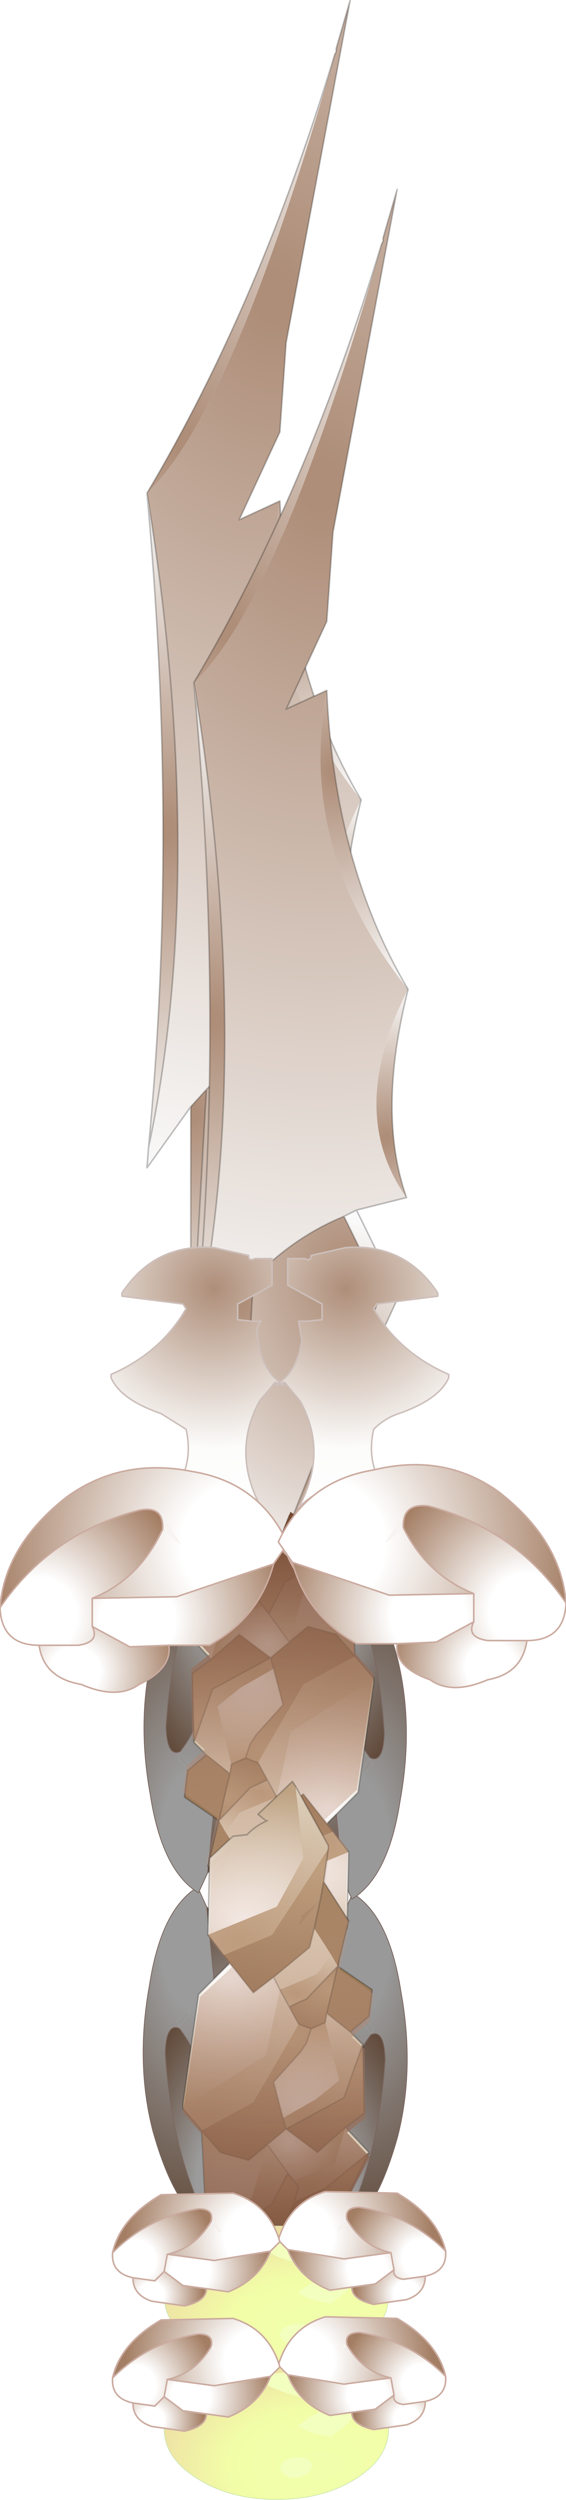 <?xml version="1.0"?>
<svg xmlns="http://www.w3.org/2000/svg" xmlns:xlink="http://www.w3.org/1999/xlink" width="18.1px" height="79.85px"><g transform="matrix(1, 0, 0, 1, -334.9, -141.05)"><use xlink:href="#object-0" width="10.8" height="50.85" transform="matrix(1, 0, 0, 1, 338.45, 141.05)"/><use xlink:href="#object-1" width="7.5" height="40.55" transform="matrix(0.531, 0, 0, 0.531, 343.95, 190.85)"/><use xlink:href="#object-2" width="7.5" height="40.55" transform="matrix(-0.531, 0, 0, 0.531, 343.45, 190.65)"/><use xlink:href="#object-3" width="6.05" height="15.65" transform="matrix(1, 0, 0, 1, 340.8, 189.45)"/><use xlink:href="#object-4" width="55.05" height="180.6" transform="matrix(-0.127, 0.013, -0.02, -0.084, 349.35, 204.35)"/><use xlink:href="#object-5" width="10.65" height="24.95" transform="matrix(1, 0, 0, 1, 338.5, 188.65)"/><use xlink:href="#object-6" width="55.05" height="180.6" transform="matrix(0.127, -0.013, 0.02, 0.084, 338.25, 198.7)"/><use xlink:href="#object-7" width="17.85" height="11.15" transform="matrix(0.402, 0, 0, 0.402, 340.15, 216.4)"/><use xlink:href="#object-8" width="17.85" height="11.15" transform="matrix(0.402, 0, 0, 0.402, 340.15, 212.15)"/><use xlink:href="#object-9" width="18.1" height="30.95" transform="matrix(1, 0, 0, 1, 334.9, 187.85)"/></g><defs><g transform="matrix(1, 0, 0, 1, -338.45, -141.05)" id="object-0"><path fill-rule="evenodd" fill="url(#gradient-Rf0b171161ae041a904c2d724d5ec1274)" stroke="none" d="M345.6 142.8L345.65 142.7L345.65 142.6L346.1 141.05L344.05 152L343.85 154.85L342.55 157.65L343.85 157.05Q342.9 162.15 346.45 166.6Q344.45 170.5 346.4 173.25L344.8 173.65L344.4 173.85Q342.8 174.5 341.5 175.85L341 176.4L339.6 178.35L339.65 177.7Q341.55 168.75 339.6 156.8Q342.35 154.2 345.6 142.8"/><path fill-rule="evenodd" fill="url(#gradient-Rae0c6aa4ee7051668d8f7b34da90770e)" stroke="none" d="M343.85 157.05Q344.1 162.65 346.45 166.6Q342.9 162.15 343.85 157.05"/><path fill-rule="evenodd" fill="url(#gradient-Rdc2dc8ae634f5881e024360667a78f56)" stroke="none" d="M346.45 166.6Q345.45 170.55 346.4 173.25Q344.45 170.5 346.45 166.6"/><path fill-rule="evenodd" fill="url(#gradient-R6ce3562227d3bc0a9a15b48831fc4647)" stroke="none" d="M344.8 173.65L346.15 176.4L341.8 185.85L345.6 176.3L344.4 173.85L344.8 173.65"/><path fill-rule="evenodd" fill="url(#gradient-R3a8fc0d14384d3605216e0149c2744e7)" stroke="none" d="M341.8 185.85L341 184.65L341.5 175.85Q342.8 174.5 344.4 173.85L345.6 176.3L341.8 185.85"/><path fill-rule="evenodd" fill="url(#gradient-R89ab1dd9da52174edaf93fbdf2386ce3)" stroke="none" d="M341 184.65L341 176.4L341.5 175.85L341 184.65"/><path fill-rule="evenodd" fill="url(#gradient-R132aff1092df76076f55116ef871c9ab)" stroke="none" d="M339.65 177.7Q340.6 167.7 339.6 156.8Q341.55 168.75 339.65 177.7"/><path fill-rule="evenodd" fill="url(#gradient-R22cfe70cb217dcec8478c5bda1d52fd8)" stroke="none" d="M339.6 156.8Q343.2 150.75 345.6 142.8Q342.35 154.2 339.6 156.8"/><path fill="none" stroke="#000000" stroke-opacity="0.243" stroke-width="0.05" stroke-linecap="round" stroke-linejoin="round" d="M345.6 142.8L345.65 142.7L345.65 142.6L346.1 141.05L344.05 152L343.85 154.85L342.55 157.65L343.85 157.05Q344.1 162.65 346.45 166.6Q345.45 170.55 346.4 173.25L344.8 173.65L346.15 176.4L341.8 185.85L341 184.65L341 176.4L339.6 178.35L339.65 177.7Q340.6 167.7 339.6 156.8Q343.2 150.75 345.6 142.8M339.6 156.8Q341.55 168.75 339.65 177.7M344.4 173.85L344.8 173.65M341.8 185.85L345.6 176.3L344.4 173.85Q342.8 174.5 341.5 175.85L341 184.65M341 176.4L341.5 175.85"/><path fill-rule="evenodd" fill="url(#gradient-Rc807603effe8a3fbb9df52af0810133f)" stroke="none" d="M347.1 148.85L347.15 148.75L347.15 148.65L347.6 147.1L345.55 158.05L345.35 160.9L344.05 163.7L345.35 163.1Q344.4 168.2 347.95 172.65Q345.95 176.55 347.9 179.3L346.3 179.7L345.9 179.9Q344.3 180.55 343 181.9L342.5 182.45L341.1 184.4L341.15 183.75Q343.05 174.8 341.1 162.85Q343.85 160.25 347.1 148.85"/><path fill-rule="evenodd" fill="url(#gradient-R41d6528b76030df4f74315085d240cf5)" stroke="none" d="M345.35 163.1Q345.6 168.7 347.95 172.65Q344.4 168.2 345.35 163.1"/><path fill-rule="evenodd" fill="url(#gradient-R1d48d4dc803037569a5a67e753a4c229)" stroke="none" d="M347.95 172.65Q346.95 176.6 347.9 179.3Q345.95 176.55 347.95 172.65"/><path fill-rule="evenodd" fill="url(#gradient-R7e369f177001ae8f0866707f3cd2f533)" stroke="none" d="M346.3 179.7L347.65 182.45L343.3 191.9L347.1 182.35L345.9 179.9L346.3 179.7"/><path fill-rule="evenodd" fill="url(#gradient-Re1185d4e6dd7a8808b1d72f8315bcc09)" stroke="none" d="M343.3 191.9L342.5 190.7L343 181.9Q344.3 180.55 345.9 179.9L347.1 182.35L343.3 191.9"/><path fill-rule="evenodd" fill="url(#gradient-Rb7024005d1c97e0817babe8b668af84e)" stroke="none" d="M342.5 190.7L342.5 182.45L343 181.9L342.5 190.7"/><path fill-rule="evenodd" fill="url(#gradient-R437368bb353104da8da56a385733a619)" stroke="none" d="M341.15 183.75Q342.1 173.75 341.1 162.85Q343.05 174.8 341.15 183.75"/><path fill-rule="evenodd" fill="url(#gradient-R039650f17cfb1f8057a63d7f36358950)" stroke="none" d="M341.1 162.85Q344.7 156.8 347.1 148.85Q343.85 160.25 341.1 162.85"/><path fill="none" stroke="#000000" stroke-opacity="0.243" stroke-width="0.05" stroke-linecap="round" stroke-linejoin="round" d="M347.1 148.85L347.15 148.75L347.15 148.65L347.6 147.1L345.55 158.05L345.35 160.9L344.05 163.7L345.35 163.1Q345.6 168.7 347.95 172.65Q346.95 176.6 347.9 179.3L346.3 179.7L347.65 182.45L343.3 191.9L342.5 190.7L342.5 182.45L341.1 184.4L341.15 183.75Q342.1 173.75 341.1 162.85Q344.7 156.8 347.1 148.85M341.1 162.85Q343.05 174.8 341.15 183.75M343.3 191.9L347.1 182.35L345.9 179.9Q344.3 180.55 343 181.9L342.5 190.7M345.9 179.9L346.3 179.7M342.5 182.45L343 181.9"/><path fill-rule="evenodd" fill="url(#gradient-R498ab59eae500f55011467cbebafe8d8)" stroke="none" d="M343.95 185.3L343.7 185.2L343.2 185.8Q342.3 187.45 343.25 189.2L342.4 188.65Q340.9 188.55 340.3 189.1L340.2 189Q341.15 188 340.85 186.7L340.05 186.2Q338.75 185.75 338.45 185.05L338.45 184.95Q340.05 184.25 340.85 182.85L340.75 182.7L338.8 182.45L338.8 182.35Q339.85 180.75 341.75 180.9L342.85 181.15Q342.85 181.35 343.05 181.25L343.6 181.25L343.6 182.1L342.5 182.7L342.5 183.2L342.95 183.25L343.25 183.25Q343.05 183.45 343.15 183.85Q343.3 184.9 344 185.3L343.95 185.3"/><path fill-rule="evenodd" fill="url(#gradient-R61ac13321d65b6c093d9056055f9e1de)" stroke="none" d="M343.95 185.3L344 185.3L343.95 185.3"/><path fill="none" stroke="#cdbfbb" stroke-width="0.05" stroke-linecap="round" stroke-linejoin="round" d="M344 185.3Q343.3 184.9 343.15 183.85Q343.05 183.45 343.25 183.25L342.95 183.25L342.5 183.2L342.5 182.7L343.6 182.1L343.6 181.25L343.05 181.25Q342.85 181.35 342.85 181.15L341.75 180.9Q339.85 180.75 338.8 182.35L338.8 182.45L340.75 182.7L340.85 182.85Q340.05 184.25 338.45 184.95L338.45 185.05Q338.75 185.75 340.05 186.2L340.85 186.7Q341.15 188 340.2 189L340.3 189.1Q340.9 188.55 342.4 188.65L343.25 189.2Q342.3 187.45 343.2 185.8L343.7 185.2L343.95 185.3"/><path fill-rule="evenodd" fill="url(#gradient-R54724ac08258a22b23384886003ea0fb)" stroke="none" d="M343.75 185.3L344 185.2L344.5 185.8Q345.4 187.45 344.45 189.2Q344.85 188.8 345.3 188.65Q346.8 188.55 347.4 189.1L347.5 189Q346.55 188 346.85 186.7Q347.2 186.35 347.65 186.2Q348.95 185.75 349.25 185.05L349.25 184.95Q347.65 184.25 346.85 182.85L346.95 182.7L348.9 182.45L348.9 182.35Q347.85 180.75 345.95 180.9L344.85 181.15Q344.85 181.35 344.65 181.25L344.1 181.25L344.1 182.1L345.2 182.7L345.2 183.2L344.75 183.25L344.45 183.25L344.55 183.85Q344.4 184.9 343.7 185.3L343.75 185.3"/><path fill-rule="evenodd" fill="url(#gradient-R17c0e0651df12c32dd733c30ec64f813)" stroke="none" d="M343.75 185.3L343.7 185.3L343.75 185.3"/><path fill="none" stroke="#cdbfbb" stroke-width="0.05" stroke-linecap="round" stroke-linejoin="round" d="M343.7 185.3Q344.4 184.9 344.55 183.85L344.45 183.25L344.75 183.25L345.2 183.2L345.2 182.7L344.1 182.1L344.1 181.25L344.65 181.25Q344.85 181.35 344.85 181.15L345.95 180.9Q347.85 180.75 348.9 182.35L348.9 182.45L346.95 182.7L346.85 182.85Q347.65 184.25 349.25 184.95L349.25 185.05Q348.95 185.75 347.65 186.2Q347.2 186.35 346.85 186.7Q346.55 188 347.5 189L347.4 189.1Q346.8 188.55 345.3 188.65Q344.85 188.8 344.45 189.2Q345.4 187.45 344.5 185.8L344 185.2L343.75 185.3"/></g><radialGradient gradientTransform="matrix(0.027, 0, 0, 0.035, 343.65, 150.5)" gradientUnits="userSpaceOnUse" spreadMethod="pad" id="gradient-Rf0b171161ae041a904c2d724d5ec1274" cx="0" cy="0" r="819.2"><stop offset="0.027" stop-color="#ae8e79"/><stop offset="1" stop-color="#fafafa"/></radialGradient><radialGradient gradientTransform="matrix(0.007, 0, 0, 0.009, 344.05, 159.6)" gradientUnits="userSpaceOnUse" spreadMethod="pad" id="gradient-Rae0c6aa4ee7051668d8f7b34da90770e" cx="0" cy="0" r="819.2"><stop offset="0.027" stop-color="#ae8e79"/><stop offset="1" stop-color="#fafafa"/></radialGradient><radialGradient gradientTransform="matrix(0.005, 0, 0, 0.006, 345.75, 171.35)" gradientUnits="userSpaceOnUse" spreadMethod="pad" id="gradient-Rdc2dc8ae634f5881e024360667a78f56" cx="0" cy="0" r="819.2"><stop offset="0.027" stop-color="#ae8e79"/><stop offset="1" stop-color="#fafafa"/></radialGradient><radialGradient gradientTransform="matrix(0.007, 0, 0, 0.009, 343.75, 181.25)" gradientUnits="userSpaceOnUse" spreadMethod="pad" id="gradient-R6ce3562227d3bc0a9a15b48831fc4647" cx="0" cy="0" r="819.2"><stop offset="0.027" stop-color="#ae8e79"/><stop offset="1" stop-color="#fafafa"/></radialGradient><radialGradient gradientTransform="matrix(0.01, 0, 0, 0.013, 344.45, 175.65)" gradientUnits="userSpaceOnUse" spreadMethod="pad" id="gradient-R3a8fc0d14384d3605216e0149c2744e7" cx="0" cy="0" r="819.2"><stop offset="0.027" stop-color="#ae8e79"/><stop offset="1" stop-color="#fafafa"/></radialGradient><radialGradient gradientTransform="matrix(0.008, 0, 0, 0.01, 341.05, 176.6)" gradientUnits="userSpaceOnUse" spreadMethod="pad" id="gradient-R89ab1dd9da52174edaf93fbdf2386ce3" cx="0" cy="0" r="819.2"><stop offset="0.027" stop-color="#ae8e79"/><stop offset="1" stop-color="#fafafa"/></radialGradient><radialGradient gradientTransform="matrix(0.01, 0, 0, 0.013, 340.25, 167.55)" gradientUnits="userSpaceOnUse" spreadMethod="pad" id="gradient-R132aff1092df76076f55116ef871c9ab" cx="0" cy="0" r="819.2"><stop offset="0.027" stop-color="#ae8e79"/><stop offset="1" stop-color="#fafafa"/></radialGradient><radialGradient gradientTransform="matrix(0.013, 0, 0, 0.017, 340.7, 155.1)" gradientUnits="userSpaceOnUse" spreadMethod="pad" id="gradient-R22cfe70cb217dcec8478c5bda1d52fd8" cx="0" cy="0" r="819.2"><stop offset="0.027" stop-color="#ae8e79"/><stop offset="1" stop-color="#fafafa"/></radialGradient><radialGradient gradientTransform="matrix(0.027, 0, 0, 0.035, 345.15, 156.55)" gradientUnits="userSpaceOnUse" spreadMethod="pad" id="gradient-Rc807603effe8a3fbb9df52af0810133f" cx="0" cy="0" r="819.2"><stop offset="0.027" stop-color="#ae8e79"/><stop offset="1" stop-color="#fafafa"/></radialGradient><radialGradient gradientTransform="matrix(0.007, 0, 0, 0.009, 345.55, 165.65)" gradientUnits="userSpaceOnUse" spreadMethod="pad" id="gradient-R41d6528b76030df4f74315085d240cf5" cx="0" cy="0" r="819.2"><stop offset="0.027" stop-color="#ae8e79"/><stop offset="1" stop-color="#fafafa"/></radialGradient><radialGradient gradientTransform="matrix(0.005, 0, 0, 0.006, 347.25, 177.4)" gradientUnits="userSpaceOnUse" spreadMethod="pad" id="gradient-R1d48d4dc803037569a5a67e753a4c229" cx="0" cy="0" r="819.2"><stop offset="0.027" stop-color="#ae8e79"/><stop offset="1" stop-color="#fafafa"/></radialGradient><radialGradient gradientTransform="matrix(0.007, 0, 0, 0.009, 345.25, 187.3)" gradientUnits="userSpaceOnUse" spreadMethod="pad" id="gradient-R7e369f177001ae8f0866707f3cd2f533" cx="0" cy="0" r="819.2"><stop offset="0.027" stop-color="#ae8e79"/><stop offset="1" stop-color="#fafafa"/></radialGradient><radialGradient gradientTransform="matrix(0.01, 0, 0, 0.013, 345.95, 181.7)" gradientUnits="userSpaceOnUse" spreadMethod="pad" id="gradient-Re1185d4e6dd7a8808b1d72f8315bcc09" cx="0" cy="0" r="819.2"><stop offset="0.027" stop-color="#ae8e79"/><stop offset="1" stop-color="#fafafa"/></radialGradient><radialGradient gradientTransform="matrix(0.008, 0, 0, 0.01, 342.55, 182.65)" gradientUnits="userSpaceOnUse" spreadMethod="pad" id="gradient-Rb7024005d1c97e0817babe8b668af84e" cx="0" cy="0" r="819.2"><stop offset="0.027" stop-color="#ae8e79"/><stop offset="1" stop-color="#fafafa"/></radialGradient><radialGradient gradientTransform="matrix(0.01, 0, 0, 0.013, 341.75, 173.6)" gradientUnits="userSpaceOnUse" spreadMethod="pad" id="gradient-R437368bb353104da8da56a385733a619" cx="0" cy="0" r="819.2"><stop offset="0.027" stop-color="#ae8e79"/><stop offset="1" stop-color="#fafafa"/></radialGradient><radialGradient gradientTransform="matrix(0.013, 0, 0, 0.017, 342.2, 161.15)" gradientUnits="userSpaceOnUse" spreadMethod="pad" id="gradient-R039650f17cfb1f8057a63d7f36358950" cx="0" cy="0" r="819.2"><stop offset="0.027" stop-color="#ae8e79"/><stop offset="1" stop-color="#fafafa"/></radialGradient><radialGradient gradientTransform="matrix(0.009, 0, 0, 0.009, 341.75, 182.2)" gradientUnits="userSpaceOnUse" spreadMethod="pad" id="gradient-R498ab59eae500f55011467cbebafe8d8" cx="0" cy="0" r="819.2"><stop offset="0" stop-color="#ae8e79"/><stop offset="0.694" stop-color="#fcfcfb"/><stop offset="1" stop-color="#ffffff"/></radialGradient><radialGradient gradientTransform="matrix(0.01, 0, 0, 0.01, 341.25, 184.25)" gradientUnits="userSpaceOnUse" spreadMethod="pad" id="gradient-R61ac13321d65b6c093d9056055f9e1de" cx="0" cy="0" r="819.2"><stop offset="0" stop-color="#ae8e79"/><stop offset="0.694" stop-color="#fcfcfb"/><stop offset="1" stop-color="#ffffff"/></radialGradient><radialGradient gradientTransform="matrix(-0.009, 0, 0, 0.009, 345.95, 182.2)" gradientUnits="userSpaceOnUse" spreadMethod="pad" id="gradient-R54724ac08258a22b23384886003ea0fb" cx="0" cy="0" r="819.2"><stop offset="0" stop-color="#ae8e79"/><stop offset="0.694" stop-color="#fcfcfb"/><stop offset="1" stop-color="#ffffff"/></radialGradient><radialGradient gradientTransform="matrix(-0.01, 0, 0, 0.01, 346.45, 184.25)" gradientUnits="userSpaceOnUse" spreadMethod="pad" id="gradient-R17c0e0651df12c32dd733c30ec64f813" cx="0" cy="0" r="819.2"><stop offset="0" stop-color="#ae8e79"/><stop offset="0.694" stop-color="#fcfcfb"/><stop offset="1" stop-color="#ffffff"/></radialGradient><g transform="matrix(1, 0, 0, 1, 3.75, 20.25)" id="object-1"><path fill-rule="evenodd" fill="url(#gradient-R6f8141364ecec4395065bd5f8d1e28d1)" stroke="none" d="M-0.3 20.3Q1.8 19.35 3.15 14.5Q4.2 10.4 3.35 5.75Q2.65 1.2 0.45 -0.15L-0.1 1.05L-0.8 8.05L-0.4 13.85Q0 10.35 1.55 8.35Q2.35 8 2.4 9.85Q2 16.05 -0.3 20.3M1.55 8.35L0.9 7.25L1.7 7.95L1.55 8.35"/><path fill-rule="evenodd" fill="url(#gradient-Rf813cffa6d3f53057f170280428b81e8)" stroke="none" d="M-0.1 1.05Q-1.9 2.55 -2.6 6.2L-2.4 9L-2.25 11.75L-1.35 14.1L-0.4 13.85L-0.8 8.05L-0.1 1.05"/><path fill-rule="evenodd" fill="url(#gradient-R0cc552587beaaa7379c2ed97e6f9624d)" stroke="none" d="M-2.4 9Q-3.2 9 -3.5 11.5Q-3.95 13.2 -3.25 15.45Q-2.8 17.95 -1.75 17.9L-1.95 15.25Q-1.9 13.75 -1.35 14.1L-2.25 11.75L-2.4 9"/><path fill-rule="evenodd" fill="url(#gradient-R19d43db673dcda20072183f398c657fc)" stroke="none" d="M-1.75 17.9Q-1.5 20.5 -0.3 20.3Q2 16.05 2.4 9.85Q2.35 8 1.55 8.35Q0 10.35 -0.4 13.85L-1.35 14.1Q-1.9 13.75 -1.95 15.25L-1.75 17.9"/><path fill-rule="evenodd" fill="#949291" stroke="none" d="M1.55 8.35L1.7 7.95L0.9 7.25L1.55 8.35"/><path fill="none" stroke="#7a6660" stroke-width="0.05" stroke-linecap="round" stroke-linejoin="round" d="M-0.3 20.3Q1.8 19.35 3.15 14.5Q4.2 10.4 3.35 5.75Q2.65 1.2 0.45 -0.15L-0.1 1.05Q-1.9 2.55 -2.6 6.2L-2.4 9Q-3.2 9 -3.5 11.5Q-3.95 13.2 -3.25 15.45Q-2.8 17.95 -1.75 17.9Q-1.5 20.5 -0.3 20.3Q2 16.05 2.4 9.85Q2.35 8 1.55 8.35Q0 10.35 -0.4 13.85L-0.8 8.05L-0.1 1.05M-1.35 14.1Q-1.9 13.75 -1.95 15.25L-1.75 17.9M-2.4 9L-2.25 11.75L-1.35 14.1L-0.4 13.85"/><path fill-rule="evenodd" fill="url(#gradient-R6f81b0ff839174e5a46236125437e60f)" stroke="none" d="M-0.35 -20.25Q1.75 -19.3 3.1 -14.45Q4.15 -10.35 3.3 -5.7Q2.6 -1.15 0.4 0.2L-0.15 -1L-0.85 -8L-0.45 -13.8Q-0.05 -10.3 1.5 -8.3Q2.3 -7.95 2.35 -9.8Q1.95 -16 -0.35 -20.25M1.5 -8.3L0.85 -7.2L1.65 -7.9L1.5 -8.3"/><path fill-rule="evenodd" fill="url(#gradient-R7ae89e76c3b6bdf6630690ca95a34400)" stroke="none" d="M-0.15 -1Q-1.95 -2.5 -2.65 -6.15L-2.45 -8.95L-2.3 -11.7L-1.4 -14.05L-0.45 -13.8L-0.85 -8L-0.15 -1"/><path fill-rule="evenodd" fill="url(#gradient-R29ff16c183f83232c0bf7a3797ed8218)" stroke="none" d="M-2.45 -8.95Q-3.25 -8.95 -3.55 -11.45Q-4 -13.15 -3.3 -15.4Q-2.85 -17.9 -1.8 -17.85L-2 -15.2Q-1.95 -13.7 -1.4 -14.05L-2.3 -11.7L-2.45 -8.95"/><path fill-rule="evenodd" fill="url(#gradient-R3366eb9a5f4817f7a3b2612aa668c4ec)" stroke="none" d="M-1.8 -17.85Q-1.55 -20.45 -0.35 -20.25Q1.95 -16 2.35 -9.8Q2.3 -7.95 1.5 -8.3Q-0.05 -10.3 -0.45 -13.8L-1.4 -14.05Q-1.95 -13.7 -2 -15.2L-1.8 -17.85"/><path fill-rule="evenodd" fill="#949291" stroke="none" d="M1.5 -8.3L1.65 -7.9L0.85 -7.2L1.5 -8.3"/><path fill="none" stroke="#7a6660" stroke-width="0.05" stroke-linecap="round" stroke-linejoin="round" d="M-0.35 -20.25Q1.75 -19.3 3.1 -14.45Q4.15 -10.35 3.3 -5.7Q2.6 -1.15 0.4 0.2L-0.15 -1Q-1.95 -2.5 -2.65 -6.15L-2.45 -8.95Q-3.25 -8.95 -3.55 -11.45Q-4 -13.15 -3.3 -15.4Q-2.85 -17.9 -1.8 -17.85Q-1.55 -20.45 -0.35 -20.25Q1.95 -16 2.35 -9.8Q2.3 -7.95 1.5 -8.3Q-0.05 -10.3 -0.45 -13.8L-0.85 -8L-0.15 -1M-2.45 -8.95L-2.3 -11.7L-1.4 -14.05Q-1.95 -13.7 -2 -15.2L-1.8 -17.85M-1.4 -14.05L-0.45 -13.8"/></g><radialGradient gradientTransform="matrix(-0.002, -0.021, -0.01, 0.003, 0.6, 2.85)" gradientUnits="userSpaceOnUse" spreadMethod="pad" id="gradient-R6f8141364ecec4395065bd5f8d1e28d1" cx="0" cy="0" r="819.2"><stop offset="0.247" stop-color="#999999"/><stop offset="1" stop-color="#624b3c"/></radialGradient><radialGradient gradientTransform="matrix(-0.001, -0.012, -0.006, 0.002, -1.35, 10.9)" gradientUnits="userSpaceOnUse" spreadMethod="pad" id="gradient-Rf813cffa6d3f53057f170280428b81e8" cx="0" cy="0" r="819.2"><stop offset="0.247" stop-color="#999999"/><stop offset="1" stop-color="#624b3c"/></radialGradient><radialGradient gradientTransform="matrix(-0.001, -0.008, -0.004, 0.001, -2.75, 15.75)" gradientUnits="userSpaceOnUse" spreadMethod="pad" id="gradient-R0cc552587beaaa7379c2ed97e6f9624d" cx="0" cy="0" r="819.2"><stop offset="0.247" stop-color="#999999"/><stop offset="1" stop-color="#624b3c"/></radialGradient><radialGradient gradientTransform="matrix(-0.001, -0.013, -0.006, 0.002, -0.7, 17.6)" gradientUnits="userSpaceOnUse" spreadMethod="pad" id="gradient-R19d43db673dcda20072183f398c657fc" cx="0" cy="0" r="819.2"><stop offset="0.247" stop-color="#999999"/><stop offset="1" stop-color="#624b3c"/></radialGradient><radialGradient gradientTransform="matrix(-0.002, 0.021, -0.01, -0.003, 0.55, -2.8)" gradientUnits="userSpaceOnUse" spreadMethod="pad" id="gradient-R6f81b0ff839174e5a46236125437e60f" cx="0" cy="0" r="819.2"><stop offset="0.247" stop-color="#999999"/><stop offset="1" stop-color="#624b3c"/></radialGradient><radialGradient gradientTransform="matrix(-0.001, 0.012, -0.006, -0.002, -1.4, -10.85)" gradientUnits="userSpaceOnUse" spreadMethod="pad" id="gradient-R7ae89e76c3b6bdf6630690ca95a34400" cx="0" cy="0" r="819.2"><stop offset="0.247" stop-color="#999999"/><stop offset="1" stop-color="#624b3c"/></radialGradient><radialGradient gradientTransform="matrix(-0.001, 0.008, -0.004, -0.001, -2.8, -15.7)" gradientUnits="userSpaceOnUse" spreadMethod="pad" id="gradient-R29ff16c183f83232c0bf7a3797ed8218" cx="0" cy="0" r="819.2"><stop offset="0.247" stop-color="#999999"/><stop offset="1" stop-color="#624b3c"/></radialGradient><radialGradient gradientTransform="matrix(-0.001, 0.013, -0.006, -0.002, -0.75, -17.55)" gradientUnits="userSpaceOnUse" spreadMethod="pad" id="gradient-R3366eb9a5f4817f7a3b2612aa668c4ec" cx="0" cy="0" r="819.2"><stop offset="0.247" stop-color="#999999"/><stop offset="1" stop-color="#624b3c"/></radialGradient><g transform="matrix(1, 0, 0, 1, 3.75, 20.25)" id="object-2"><path fill-rule="evenodd" fill="url(#gradient-Rd3f20bc7b6e33dc823efab8ebbb0d657)" stroke="none" d="M-0.3 20.3Q1.8 19.35 3.15 14.5Q4.2 10.4 3.35 5.75Q2.65 1.2 0.45 -0.15L-0.1 1.05L-0.8 8.05L-0.4 13.85Q0 10.35 1.55 8.35Q2.35 8 2.4 9.85Q2 16.05 -0.3 20.3M1.55 8.35L0.9 7.25L1.7 7.95L1.55 8.35"/><path fill-rule="evenodd" fill="url(#gradient-R17c84740d82f32f0f7a35adcd3e309ac)" stroke="none" d="M-0.1 1.05Q-1.9 2.55 -2.6 6.2L-2.4 9L-2.25 11.75L-1.35 14.1L-0.4 13.85L-0.8 8.05L-0.1 1.05"/><path fill-rule="evenodd" fill="url(#gradient-R181c4ccef92871de039b398f150c0f75)" stroke="none" d="M-2.4 9Q-3.2 9 -3.5 11.5Q-3.95 13.2 -3.25 15.45Q-2.8 17.95 -1.75 17.9L-1.95 15.25Q-1.9 13.75 -1.35 14.1L-2.25 11.75L-2.4 9"/><path fill-rule="evenodd" fill="url(#gradient-R63471a53af36279a51653f26c311ba1b)" stroke="none" d="M-1.75 17.9Q-1.5 20.5 -0.3 20.3Q2 16.05 2.4 9.85Q2.35 8 1.55 8.35Q0 10.35 -0.4 13.85L-1.35 14.1Q-1.9 13.75 -1.95 15.25L-1.75 17.9"/><path fill-rule="evenodd" fill="#969493" stroke="none" d="M1.55 8.35L1.7 7.95L0.9 7.25L1.55 8.35"/><path fill="none" stroke="#7b6861" stroke-width="0.05" stroke-linecap="round" stroke-linejoin="round" d="M-0.3 20.3Q1.8 19.35 3.15 14.5Q4.2 10.4 3.35 5.75Q2.65 1.2 0.45 -0.15L-0.1 1.05Q-1.9 2.55 -2.6 6.2L-2.4 9Q-3.2 9 -3.5 11.5Q-3.95 13.2 -3.25 15.45Q-2.8 17.95 -1.75 17.9Q-1.5 20.5 -0.3 20.3Q2 16.05 2.4 9.85Q2.35 8 1.55 8.35Q0 10.35 -0.4 13.85L-0.8 8.05L-0.1 1.05M-1.35 14.1Q-1.9 13.75 -1.95 15.25L-1.75 17.9M-2.4 9L-2.25 11.75L-1.35 14.1L-0.4 13.85"/><path fill-rule="evenodd" fill="url(#gradient-Refec073045d79c1c82b5e9cec401bd82)" stroke="none" d="M-0.35 -20.25Q1.75 -19.3 3.1 -14.45Q4.15 -10.35 3.3 -5.7Q2.6 -1.15 0.4 0.2L-0.15 -1L-0.85 -8L-0.45 -13.8Q-0.05 -10.3 1.5 -8.3Q2.3 -7.95 2.35 -9.8Q1.95 -16 -0.35 -20.25M1.5 -8.3L0.85 -7.2L1.65 -7.9L1.5 -8.3"/><path fill-rule="evenodd" fill="url(#gradient-Rf617d0cfed22ba8eee019836501009f3)" stroke="none" d="M-0.15 -1Q-1.95 -2.5 -2.65 -6.15L-2.45 -8.95L-2.3 -11.7L-1.4 -14.05L-0.45 -13.8L-0.85 -8L-0.15 -1"/><path fill-rule="evenodd" fill="url(#gradient-R570f3abf2077ca7f1649c5669d0cd7e2)" stroke="none" d="M-2.45 -8.95Q-3.25 -8.95 -3.55 -11.45Q-4 -13.15 -3.3 -15.4Q-2.85 -17.9 -1.8 -17.85L-2 -15.2Q-1.95 -13.7 -1.4 -14.05L-2.3 -11.7L-2.45 -8.95"/><path fill-rule="evenodd" fill="url(#gradient-R58b28864ebfc256b4e8ee020ddc941e9)" stroke="none" d="M-1.8 -17.85Q-1.55 -20.45 -0.35 -20.25Q1.95 -16 2.35 -9.8Q2.3 -7.95 1.5 -8.3Q-0.05 -10.3 -0.45 -13.8L-1.4 -14.05Q-1.95 -13.7 -2 -15.2L-1.8 -17.85"/><path fill-rule="evenodd" fill="#969493" stroke="none" d="M1.5 -8.3L1.65 -7.9L0.85 -7.2L1.5 -8.3"/><path fill="none" stroke="#7b6861" stroke-width="0.05" stroke-linecap="round" stroke-linejoin="round" d="M-0.35 -20.25Q1.75 -19.3 3.1 -14.45Q4.15 -10.35 3.3 -5.7Q2.6 -1.15 0.4 0.2L-0.15 -1Q-1.95 -2.5 -2.65 -6.15L-2.45 -8.95Q-3.25 -8.95 -3.55 -11.45Q-4 -13.15 -3.3 -15.4Q-2.85 -17.9 -1.8 -17.85Q-1.55 -20.45 -0.35 -20.25Q1.95 -16 2.35 -9.8Q2.3 -7.95 1.5 -8.3Q-0.05 -10.3 -0.45 -13.8L-0.85 -8L-0.15 -1M-2.45 -8.95L-2.3 -11.7L-1.4 -14.05Q-1.95 -13.7 -2 -15.2L-1.8 -17.85M-1.4 -14.05L-0.45 -13.8"/></g><radialGradient gradientTransform="matrix(-0.002, -0.021, -0.01, 0.003, 0.6, 2.85)" gradientUnits="userSpaceOnUse" spreadMethod="pad" id="gradient-Rd3f20bc7b6e33dc823efab8ebbb0d657" cx="0" cy="0" r="819.2"><stop offset="0.247" stop-color="#9b9b9b"/><stop offset="1" stop-color="#634c3c"/></radialGradient><radialGradient gradientTransform="matrix(-0.001, -0.012, -0.006, 0.002, -1.35, 10.9)" gradientUnits="userSpaceOnUse" spreadMethod="pad" id="gradient-R17c84740d82f32f0f7a35adcd3e309ac" cx="0" cy="0" r="819.2"><stop offset="0.247" stop-color="#9b9b9b"/><stop offset="1" stop-color="#634c3c"/></radialGradient><radialGradient gradientTransform="matrix(-0.001, -0.008, -0.004, 0.001, -2.75, 15.75)" gradientUnits="userSpaceOnUse" spreadMethod="pad" id="gradient-R181c4ccef92871de039b398f150c0f75" cx="0" cy="0" r="819.2"><stop offset="0.247" stop-color="#9b9b9b"/><stop offset="1" stop-color="#634c3c"/></radialGradient><radialGradient gradientTransform="matrix(-0.001, -0.013, -0.006, 0.002, -0.7, 17.6)" gradientUnits="userSpaceOnUse" spreadMethod="pad" id="gradient-R63471a53af36279a51653f26c311ba1b" cx="0" cy="0" r="819.2"><stop offset="0.247" stop-color="#9b9b9b"/><stop offset="1" stop-color="#634c3c"/></radialGradient><radialGradient gradientTransform="matrix(-0.002, 0.021, -0.01, -0.003, 0.55, -2.8)" gradientUnits="userSpaceOnUse" spreadMethod="pad" id="gradient-Refec073045d79c1c82b5e9cec401bd82" cx="0" cy="0" r="819.2"><stop offset="0.247" stop-color="#9b9b9b"/><stop offset="1" stop-color="#634c3c"/></radialGradient><radialGradient gradientTransform="matrix(-0.001, 0.012, -0.006, -0.002, -1.4, -10.85)" gradientUnits="userSpaceOnUse" spreadMethod="pad" id="gradient-Rf617d0cfed22ba8eee019836501009f3" cx="0" cy="0" r="819.2"><stop offset="0.247" stop-color="#9b9b9b"/><stop offset="1" stop-color="#634c3c"/></radialGradient><radialGradient gradientTransform="matrix(-0.001, 0.008, -0.004, -0.001, -2.8, -15.7)" gradientUnits="userSpaceOnUse" spreadMethod="pad" id="gradient-R570f3abf2077ca7f1649c5669d0cd7e2" cx="0" cy="0" r="819.2"><stop offset="0.247" stop-color="#9b9b9b"/><stop offset="1" stop-color="#634c3c"/></radialGradient><radialGradient gradientTransform="matrix(-0.001, 0.013, -0.006, -0.002, -0.75, -17.55)" gradientUnits="userSpaceOnUse" spreadMethod="pad" id="gradient-R58b28864ebfc256b4e8ee020ddc941e9" cx="0" cy="0" r="819.2"><stop offset="0.247" stop-color="#9b9b9b"/><stop offset="1" stop-color="#634c3c"/></radialGradient><g transform="matrix(1, 0, 0, 1, -340.8, -189.45)" id="object-3"><path fill-rule="evenodd" fill="url(#gradient-R1e8fc83b73d29960b7b8611a3303b4cc)" stroke="none" d="M346.05 200.2L346 202.65L345.25 203.35L344.8 203.4L344.75 203.45L344.15 203.85L344.2 203.85L344.45 204.05L343.35 205.1L343.25 204.95L343 202.65L343.85 201.1L346.05 200.2"/><path fill-rule="evenodd" fill="url(#gradient-R645ae561818ac90d07a63bfe6231e5cc)" stroke="none" d="M343.25 204.95L342.2 203.05L342.2 202.95L344 200.2L345.55 199.55L346.05 200.2L343.85 201.1L343 202.65L343.25 204.95"/><path fill-rule="evenodd" fill="url(#gradient-R3058b3c3813e4a35af0829829a8582ae)" stroke="none" d="M342.2 202.95L342.35 201.9L342.45 201.35Q342.9 200.4 343.1 200.5L343.15 200.6L343.05 200.75L343.1 200.8L342.75 201.05L342.45 201.35L342.65 200.4L342.8 199.8L343.95 198.85L344.6 198.35L345.35 199.3L345.55 199.55L344 200.2L342.2 202.95"/><path fill-rule="evenodd" fill="#9d7c5a" stroke="none" d="M342.35 201.9L341.55 200.65L341.9 199.2L340.8 198.45L340.9 197.6L341.5 197.1L342.25 197.7L341.9 199.2L342.1 199.55L342.65 200.4L342.45 201.35L342.35 201.9"/><path fill-rule="evenodd" fill="url(#gradient-R97d284c80d26c5606928522c0c4277ae)" stroke="none" d="M341.5 197.1L341.1 196.7L341.7 195L343.55 194L343.65 194.35L342.6 194.95L341.85 195.55L342.3 197.4L342.25 197.7L341.5 197.1"/><path fill-rule="evenodd" fill="url(#gradient-Rcedddedb1bd0c3494d0bb17393adbe30)" stroke="none" d="M341.1 196.7L341.05 194.5L341.65 194.05L342.55 193.25L343.55 194L341.7 195L341.1 196.7"/><path fill-rule="evenodd" fill="url(#gradient-R8b8db2eadcfeab83f6c223d1bad7eb56)" stroke="none" d="M341.65 194.05L340.9 193.25L342.3 192.1L343.3 191.65L343.15 192.15L343.3 192.35L342 192.9L341.65 194.05"/><path fill-rule="evenodd" fill="url(#gradient-R883d9aac4a8731a491762772dd762cd7)" stroke="none" d="M340.9 193.25L342.05 190.95L343.5 191.15L343.3 191.65L342.3 192.1L340.9 193.25"/><path fill-rule="evenodd" fill="url(#gradient-Rb77b4996b95eafd8f46e937cfabdde00)" stroke="none" d="M343.5 191.15L344.15 189.45L345.7 190.55L344 191.6L343.5 192.6L343.3 192.35L343.15 192.15L343.3 191.65L343.5 191.15"/><path fill-rule="evenodd" fill="url(#gradient-R691490d91a112f45305220a4c1b0a3f6)" stroke="none" d="M345.7 190.55L346.1 190.85L344.65 191.8L344.15 193.5L343.5 192.6L344 191.6L345.7 190.55"/><path fill-rule="evenodd" fill="url(#gradient-Rbce721a956ac73f8a2e4f6804e0a496b)" stroke="none" d="M346.1 190.85L346.25 193.95L345.65 193.25L344.75 193L344.15 193.5L344.65 191.8L346.1 190.85"/><path fill-rule="evenodd" fill="url(#gradient-R6af590a261454925b10b1e8bf2dee230)" stroke="none" d="M346.25 193.95L346.85 194.65L346.85 194.8L346.5 194.9L344.2 196.35L343.75 198.45L343.45 197.9L343.15 197.35L344.6 194.85L346.25 193.95"/><path fill-rule="evenodd" fill="url(#gradient-Rc2dc47f3a41eb97f6af37085319821bf)" stroke="none" d="M346.85 194.8L346.35 198.3L345.35 199.3L344.6 198.35L343.95 198.85L343.75 198.45L344.2 196.35L346.5 194.9L346.85 194.8"/><path fill-rule="evenodd" fill="#a38261" stroke="none" d="M343.15 200.6L343.05 200.75L343.1 200.8L342.75 201.05L342.45 201.35Q342.9 200.4 343.1 200.5L343.15 200.6"/><path fill-rule="evenodd" fill="url(#gradient-Rdf0311880b1514c87ccb455d5401b540)" stroke="none" d="M342.65 200.4L342.1 199.55L342.55 198.95L343.75 198.45L343.95 198.85L342.8 199.8L342.65 200.4"/><path fill-rule="evenodd" fill="url(#gradient-R2d2bf0412a2bcbdc076080ed62e6f482)" stroke="none" d="M342.1 199.55L341.9 199.2L342.9 198.15L343.45 197.9L343.75 198.45L342.55 198.95L342.1 199.55"/><path fill-rule="evenodd" fill="url(#gradient-R82aacebfd0e00c160e01c636a39fe585)" stroke="none" d="M341.9 199.2L342.25 197.7L342.3 197.4L342.75 197.2L343.15 197.35L343.45 197.9L342.9 198.15L341.9 199.2"/><path fill-rule="evenodd" fill="url(#gradient-R859961a9d0a289610d050fdc1616ad71)" stroke="none" d="M342.75 197.2L342.3 197.4L341.85 195.55L342.6 194.95L343.65 194.35L343.95 195.5L343.1 196.45L342.9 196.75L342.75 197.2"/><path fill-rule="evenodd" fill="url(#gradient-R30718dcbbaab0b737e60116aae1c2634)" stroke="none" d="M343.15 197.35L342.75 197.2L342.9 196.75L343.1 196.45L343.95 195.5L343.65 194.35L343.55 194L344.15 193.5L344.75 193L345.65 193.25L346.25 193.95L344.6 194.85L343.15 197.35"/><path fill-rule="evenodd" fill="url(#gradient-R8e71b432eab452ce58f6dc34288469e3)" stroke="none" d="M343.55 194L342.55 193.25L341.65 194.05L342 192.9L343.3 192.35L343.5 192.6L344.15 193.5L343.55 194"/><path fill="none" stroke="#000000" stroke-opacity="0.243" stroke-width="0.05" stroke-linecap="round" stroke-linejoin="round" d="M346.05 200.2L346 202.65L345.25 203.35L344.8 203.4L344.75 203.45L344.15 203.85L344.2 203.85L344.45 204.05L343.35 205.1L343.25 204.95L342.2 203.05L342.2 202.95L342.35 201.9L341.55 200.65L341.9 199.2L340.8 198.45L340.9 197.6L341.5 197.1L341.1 196.7L341.05 194.5L341.65 194.05L340.9 193.25L342.05 190.95L343.5 191.15L344.15 189.45L345.7 190.55L346.1 190.85L346.25 193.95L346.85 194.65L346.85 194.8L346.35 198.3L345.35 199.3L345.55 199.55L346.05 200.2M342.35 201.9L342.45 201.35L342.65 200.4L342.8 199.8L343.95 198.85L344.6 198.35L345.35 199.3M341.9 199.2L342.25 197.7L341.5 197.1M343.95 198.85L343.75 198.45L343.45 197.9L342.9 198.15L341.9 199.2M342.75 197.2L342.3 197.4L342.25 197.7M343.45 197.9L343.15 197.35L342.75 197.2L342.9 196.75L343.1 196.45L343.95 195.5L343.65 194.35L343.55 194L342.55 193.25L341.65 194.05M343.3 192.35L343.5 192.6L344 191.6L345.7 190.55M343.3 191.65L343.15 192.15L343.3 192.35M343.55 194L341.7 195L341.1 196.7M343.3 191.65L342.3 192.1L340.9 193.25M346.25 193.95L345.65 193.25L344.75 193L344.15 193.5L343.55 194M343.5 191.15L343.3 191.65M343.5 192.6L344.15 193.5"/></g><radialGradient gradientTransform="matrix(-0.008, 0.001, -0.001, -0.005, 345, 200.65)" gradientUnits="userSpaceOnUse" spreadMethod="pad" id="gradient-R1e8fc83b73d29960b7b8611a3303b4cc" cx="0" cy="0" r="819.2"><stop offset="0" stop-color="#ffffff"/><stop offset="1" stop-color="#bea282"/></radialGradient><radialGradient gradientTransform="matrix(-0.009, 0.001, -0.002, -0.006, 345.05, 200)" gradientUnits="userSpaceOnUse" spreadMethod="pad" id="gradient-R645ae561818ac90d07a63bfe6231e5cc" cx="0" cy="0" r="819.2"><stop offset="0" stop-color="#ba9c7a"/><stop offset="0.988" stop-color="#dcceba"/></radialGradient><radialGradient gradientTransform="matrix(-0.008, 0.001, -0.001, -0.005, 342.4, 202.35)" gradientUnits="userSpaceOnUse" spreadMethod="pad" id="gradient-R3058b3c3813e4a35af0829829a8582ae" cx="0" cy="0" r="819.2"><stop offset="0.02" stop-color="#ba9c7a"/><stop offset="1" stop-color="#926f4e"/></radialGradient><radialGradient gradientTransform="matrix(-0.006, 0.001, -0.001, -0.004, 343.15, 194.4)" gradientUnits="userSpaceOnUse" spreadMethod="pad" id="gradient-R97d284c80d26c5606928522c0c4277ae" cx="0" cy="0" r="819.2"><stop offset="0" stop-color="#ba9c7a"/><stop offset="0.988" stop-color="#dcceba"/></radialGradient><radialGradient gradientTransform="matrix(-0.005, 0.001, -0.001, -0.003, 341.2, 195.9)" gradientUnits="userSpaceOnUse" spreadMethod="pad" id="gradient-Rcedddedb1bd0c3494d0bb17393adbe30" cx="0" cy="0" r="819.2"><stop offset="0.02" stop-color="#ba9c7a"/><stop offset="1" stop-color="#926f4e"/></radialGradient><radialGradient gradientTransform="matrix(-0.004, 0, -0.001, -0.002, 342.75, 192.1)" gradientUnits="userSpaceOnUse" spreadMethod="pad" id="gradient-R8b8db2eadcfeab83f6c223d1bad7eb56" cx="0" cy="0" r="819.2"><stop offset="0" stop-color="#ba9c7a"/><stop offset="0.988" stop-color="#dcceba"/></radialGradient><radialGradient gradientTransform="matrix(-0.004, 0, -0.001, -0.002, 341.4, 192.55)" gradientUnits="userSpaceOnUse" spreadMethod="pad" id="gradient-R883d9aac4a8731a491762772dd762cd7" cx="0" cy="0" r="819.2"><stop offset="0.02" stop-color="#ba9c7a"/><stop offset="1" stop-color="#926f4e"/></radialGradient><radialGradient gradientTransform="matrix(-0.005, 0.001, -0.001, -0.003, 343.4, 192.15)" gradientUnits="userSpaceOnUse" spreadMethod="pad" id="gradient-Rb77b4996b95eafd8f46e937cfabdde00" cx="0" cy="0" r="819.2"><stop offset="0.02" stop-color="#ba9c7a"/><stop offset="1" stop-color="#926f4e"/></radialGradient><radialGradient gradientTransform="matrix(-0.005, 0.001, -0.001, -0.004, 345.4, 190.75)" gradientUnits="userSpaceOnUse" spreadMethod="pad" id="gradient-R691490d91a112f45305220a4c1b0a3f6" cx="0" cy="0" r="819.2"><stop offset="0" stop-color="#ba9c7a"/><stop offset="0.988" stop-color="#dcceba"/></radialGradient><radialGradient gradientTransform="matrix(-0.005, 0.001, -0.001, -0.003, 345.4, 191.35)" gradientUnits="userSpaceOnUse" spreadMethod="pad" id="gradient-Rbce721a956ac73f8a2e4f6804e0a496b" cx="0" cy="0" r="819.2"><stop offset="0" stop-color="#ffffff"/><stop offset="1" stop-color="#bea282"/></radialGradient><radialGradient gradientTransform="matrix(-0.008, 0.001, -0.001, -0.005, 346.05, 194.4)" gradientUnits="userSpaceOnUse" spreadMethod="pad" id="gradient-R6af590a261454925b10b1e8bf2dee230" cx="0" cy="0" r="819.2"><stop offset="0" stop-color="#ba9c7a"/><stop offset="0.988" stop-color="#dcceba"/></radialGradient><radialGradient gradientTransform="matrix(-0.007, 0.001, -0.001, -0.005, 345.4, 198.8)" gradientUnits="userSpaceOnUse" spreadMethod="pad" id="gradient-Rc2dc47f3a41eb97f6af37085319821bf" cx="0" cy="0" r="819.2"><stop offset="0" stop-color="#ffffff"/><stop offset="1" stop-color="#bea282"/></radialGradient><radialGradient gradientTransform="matrix(-0.005, 0.001, -0.001, -0.004, 343.2, 198.95)" gradientUnits="userSpaceOnUse" spreadMethod="pad" id="gradient-Rdf0311880b1514c87ccb455d5401b540" cx="0" cy="0" r="819.2"><stop offset="0.565" stop-color="#dcceba"/><stop offset="1" stop-color="#bea282"/></radialGradient><radialGradient gradientTransform="matrix(-0.003, 0, -0.001, -0.002, 343.25, 198.35)" gradientUnits="userSpaceOnUse" spreadMethod="pad" id="gradient-R2d2bf0412a2bcbdc076080ed62e6f482" cx="0" cy="0" r="819.2"><stop offset="0" stop-color="#ba9c7a"/><stop offset="0.988" stop-color="#dcceba"/></radialGradient><radialGradient gradientTransform="matrix(-0.003, 0, -0, -0.002, 342.05, 198.45)" gradientUnits="userSpaceOnUse" spreadMethod="pad" id="gradient-R82aacebfd0e00c160e01c636a39fe585" cx="0" cy="0" r="819.2"><stop offset="0.02" stop-color="#ba9c7a"/><stop offset="1" stop-color="#926f4e"/></radialGradient><radialGradient gradientTransform="matrix(-0.005, 0.001, -0.001, -0.003, 343.1, 194.65)" gradientUnits="userSpaceOnUse" spreadMethod="pad" id="gradient-R859961a9d0a289610d050fdc1616ad71" cx="0" cy="0" r="819.2"><stop offset="0" stop-color="#ffffff"/><stop offset="1" stop-color="#bea282"/></radialGradient><radialGradient gradientTransform="matrix(-0.007, 0.001, -0.001, -0.005, 343.3, 196.9)" gradientUnits="userSpaceOnUse" spreadMethod="pad" id="gradient-R30718dcbbaab0b737e60116aae1c2634" cx="0" cy="0" r="819.2"><stop offset="0.02" stop-color="#ba9c7a"/><stop offset="1" stop-color="#926f4e"/></radialGradient><radialGradient gradientTransform="matrix(-0.002, 0, -0, -0.002, 343.45, 193.5)" gradientUnits="userSpaceOnUse" spreadMethod="pad" id="gradient-R8e71b432eab452ce58f6dc34288469e3" cx="0" cy="0" r="819.2"><stop offset="0" stop-color="#ffffff"/><stop offset="1" stop-color="#bea282"/></radialGradient><g transform="matrix(1, 0, 0, 1, 27.55, 90.3)" id="object-4"><path fill-rule="evenodd" fill="url(#gradient-R58a643dbab13a369ffc568f59568ebb4)" stroke="none" d="M-4.6 -64.95L2.65 -72.35L6 -72.65L6.35 -73.15Q8.85 -75.65 11.85 -76.95Q11.75 -76.95 11.75 -77L9.85 -79.65L20.25 -90.3L25.25 -65.3L22 -52L25.75 -36.8L20.5 -20.15L27.5 -9.8L25 -0.05L19.6 5.35L22 10.2L18.25 35.7L12.85 40.55L12.85 40.6L17 50.45L3.65 75.65L-7 71.5L-15.35 90.3L-27.55 72.1L-22.9 35.65L-26.3 26.8L-15.4 -15.4L-5.8 -25.2L-9.75 -36.8L-4.6 -64.95"/></g><radialGradient gradientTransform="matrix(0.213, 0, 0, 0.213, 17.75, -81.3)" gradientUnits="userSpaceOnUse" spreadMethod="pad" id="gradient-R58a643dbab13a369ffc568f59568ebb4" cx="0" cy="0" r="819.2"><stop offset="0" stop-color="#e9bea8" stop-opacity="0"/><stop offset="1" stop-color="#734832"/></radialGradient><g transform="matrix(1, 0, 0, 1, -338.5, -188.65)" id="object-5"><path fill-rule="evenodd" fill="url(#gradient-Refc5e22348ee05bd33dd29fff7a50496)" stroke="none" d="M349.15 190.8Q348.9 189.7 347.6 188.95L345.3 188.9Q344.15 189.25 343.8 190.45L344.1 190.75L345.9 191.05L347.4 190.85Q346.5 190.65 346 189.8Q345.9 189.4 346.4 189.4Q348 189.65 349.15 190.8M346 189.8L345.7 190.15L345.9 189.8L346 189.8"/><path fill-rule="evenodd" fill="url(#gradient-Rc34d1bdcb28275154c522c4995aa2495)" stroke="none" d="M344.1 190.75Q344.45 191.65 345.45 192.05L346.15 191.95L346.9 191.85L347.5 191.4L347.4 190.85L345.9 191.05L344.1 190.75"/><path fill-rule="evenodd" fill="url(#gradient-R5f97a44074a7785689f3d8c997369578)" stroke="none" d="M346.15 191.95Q346.15 192.35 346.85 192.5L347.9 192.35Q348.5 192.15 348.5 191.6L347.8 191.7Q347.45 191.65 347.5 191.4L346.9 191.85L346.15 191.95"/><path fill-rule="evenodd" fill="url(#gradient-Rd4db49d27e8a6dd40052c23d532a74de)" stroke="none" d="M348.5 191.6Q349.2 191.45 349.15 190.8Q348 189.65 346.4 189.4Q345.9 189.4 346 189.8Q346.5 190.65 347.4 190.85L347.5 191.4Q347.45 191.65 347.8 191.7L348.5 191.6"/><path fill-rule="evenodd" fill="#f7f4f2" stroke="none" d="M346 189.8L345.9 189.8L345.7 190.15L346 189.8"/><path fill="none" stroke="#cbaba0" stroke-width="0.05" stroke-linecap="round" stroke-linejoin="round" d="M349.15 190.8Q348.9 189.7 347.6 188.95L345.3 188.9Q344.15 189.25 343.8 190.45L344.1 190.75Q344.45 191.65 345.45 192.05L346.15 191.95Q346.15 192.35 346.85 192.5L347.9 192.35Q348.5 192.15 348.5 191.6Q349.2 191.45 349.15 190.8Q348 189.65 346.4 189.4Q345.9 189.4 346 189.8Q346.5 190.65 347.4 190.85L345.9 191.05L344.1 190.75M347.5 191.4Q347.45 191.65 347.8 191.7L348.5 191.6M346.15 191.95L346.9 191.85L347.5 191.4L347.4 190.85"/><path fill-rule="evenodd" fill="url(#gradient-Ra701002fe5b999962eccc831e117dd7d)" stroke="none" d="M338.5 190.85Q338.75 189.75 340.05 189L342.35 188.95Q343.5 189.3 343.85 190.5L343.55 190.8L341.75 191.1L340.25 190.9Q341.15 190.7 341.65 189.85Q341.75 189.45 341.25 189.45Q339.65 189.7 338.5 190.85M341.65 189.85L341.95 190.2L341.75 189.85L341.65 189.85"/><path fill-rule="evenodd" fill="url(#gradient-Re5d17a8e6c43d0f926b313188af95bb5)" stroke="none" d="M343.55 190.8Q343.2 191.7 342.2 192.1L341.5 192L340.75 191.9L340.15 191.45L340.25 190.9L341.75 191.1L343.55 190.8"/><path fill-rule="evenodd" fill="url(#gradient-Rf9e6d67bcf45fe0dae1f1e227f2462b9)" stroke="none" d="M341.5 192Q341.5 192.4 340.8 192.55L339.75 192.4Q339.15 192.2 339.15 191.65L339.85 191.75L340.15 191.45L340.75 191.9L341.5 192"/><path fill-rule="evenodd" fill="url(#gradient-Reac7d22dd94e12f0c47fabd773327586)" stroke="none" d="M339.15 191.65Q338.45 191.5 338.5 190.85Q339.65 189.7 341.25 189.45Q341.75 189.45 341.65 189.85Q341.15 190.7 340.25 190.9L340.15 191.45L339.85 191.75L339.15 191.65"/><path fill-rule="evenodd" fill="#f7f4f2" stroke="none" d="M341.65 189.85L341.75 189.85L341.95 190.2L341.65 189.85"/><path fill="none" stroke="#cbaba0" stroke-width="0.05" stroke-linecap="round" stroke-linejoin="round" d="M338.5 190.85Q338.75 189.75 340.05 189L342.35 188.95Q343.5 189.3 343.85 190.5L343.55 190.8Q343.2 191.7 342.2 192.1L341.5 192Q341.5 192.4 340.8 192.55L339.75 192.4Q339.15 192.2 339.15 191.65Q338.45 191.5 338.5 190.85Q339.65 189.7 341.25 189.45Q341.75 189.45 341.65 189.85Q341.15 190.7 340.25 190.9L341.75 191.1L343.55 190.8M341.5 192L340.75 191.9L340.15 191.45L339.85 191.75L339.15 191.65M340.15 191.45L340.25 190.9"/><path fill-rule="evenodd" fill="url(#gradient-Ra0d7436ea5dcb210e163d3033a25c4f8)" stroke="none" d="M341.55 202.85L341.6 200.4L342.35 199.7L342.8 199.65L342.85 199.6Q343.1 199.35 343.45 199.2L343.4 199.2L343.15 199L344.25 197.95L344.35 198.1L344.6 200.4L343.75 201.95L341.55 202.85"/><path fill-rule="evenodd" fill="url(#gradient-R7be4c7aa96caeb548cba0def26568d47)" stroke="none" d="M344.35 198.1L345.4 200L345.4 200.1L343.6 202.85L342.05 203.5L341.55 202.85L343.75 201.95L344.6 200.4L344.35 198.1"/><path fill-rule="evenodd" fill="url(#gradient-R908312ab06a996ef9f041222dec85974)" stroke="none" d="M345.4 200.1L345.25 201.15L345.15 201.7L344.5 202.55L344.45 202.45L344.55 202.3L344.5 202.25L344.85 202L345.15 201.7L344.95 202.65L344.8 203.25L343.65 204.2L343 204.7L342.25 203.75L342.05 203.5L343.6 202.85L345.4 200.1"/><path fill-rule="evenodd" fill="#9d7c5a" stroke="none" d="M345.25 201.15L346.05 202.4L345.7 203.85L346.8 204.6L346.7 205.45L346.1 205.95L345.35 205.35L345.7 203.85L345.5 203.5L344.95 202.65L345.15 201.7L345.25 201.15"/><path fill-rule="evenodd" fill="url(#gradient-R63543b36b9eab41f0e66655dda516255)" stroke="none" d="M346.1 205.95L346.5 206.35L345.9 208.05L344.05 209.05L343.95 208.7L345 208.1L345.75 207.5L345.3 205.65L345.35 205.35L346.1 205.95"/><path fill-rule="evenodd" fill="url(#gradient-R6df64092ac1ba915d6e3b0ea4c2657df)" stroke="none" d="M346.5 206.35L346.55 208.55L345.95 209L345.05 209.8L344.05 209.05L345.9 208.05L346.5 206.35"/><path fill-rule="evenodd" fill="url(#gradient-R38abbce9781b52ab207ba70418158357)" stroke="none" d="M345.95 209L346.7 209.8L345.3 210.95L344.3 211.4L344.45 210.9L344.3 210.7L345.6 210.15L345.95 209"/><path fill-rule="evenodd" fill="url(#gradient-R9bf3cddd13e2830621174d173def932c)" stroke="none" d="M346.7 209.8L345.55 212.1L344.1 211.9L344.3 211.4L345.3 210.95L346.7 209.8"/><path fill-rule="evenodd" fill="url(#gradient-R701d05191a0838fd9155b910c65c10d8)" stroke="none" d="M344.1 211.9L343.45 213.6L341.9 212.5L343.6 211.45L344.1 210.45L344.3 210.7L344.45 210.9L344.3 211.4L344.1 211.9"/><path fill-rule="evenodd" fill="url(#gradient-R40be6446cff56ffc0a5018cb2a9950ae)" stroke="none" d="M341.9 212.5L341.5 212.2L342.95 211.25L343.45 209.55L344.1 210.45L343.6 211.45L341.9 212.5"/><path fill-rule="evenodd" fill="url(#gradient-Rd7ad5ba83664fc3254bd163193f4d69d)" stroke="none" d="M341.5 212.2L341.35 209.1L341.95 209.8L342.85 210.05L343.45 209.55L342.95 211.25L341.5 212.2"/><path fill-rule="evenodd" fill="url(#gradient-Readd9db928d33a772c5e26ae6ef1b51e)" stroke="none" d="M341.35 209.1L340.75 208.4L340.75 208.25L341.1 208.15L343.4 206.7L343.85 204.6L344.15 205.15L344.45 205.7L343 208.2L341.35 209.1"/><path fill-rule="evenodd" fill="url(#gradient-Rdf8139fadf990613b8282809b4ce52a0)" stroke="none" d="M340.75 208.25L341.25 204.75L342.25 203.75L343 204.7L343.65 204.2L343.85 204.6L343.4 206.7L341.1 208.15L340.75 208.25"/><path fill-rule="evenodd" fill="#a38261" stroke="none" d="M344.45 202.45L344.55 202.3L344.5 202.25L344.85 202L345.15 201.7L344.5 202.55L344.45 202.45"/><path fill-rule="evenodd" fill="url(#gradient-Rf00eab1cbc053841b3774be75b1be852)" stroke="none" d="M344.95 202.65L345.5 203.5L345.05 204.1L343.85 204.6L343.65 204.2L344.8 203.25L344.95 202.65"/><path fill-rule="evenodd" fill="url(#gradient-Rde1abc9bb235bd0597657624ddfc5f74)" stroke="none" d="M345.5 203.5L345.7 203.85L344.7 204.9Q344.45 205 344.15 205.15L343.85 204.6L345.05 204.1L345.5 203.5"/><path fill-rule="evenodd" fill="url(#gradient-Ra4092caa17b98e28f816a4a261230767)" stroke="none" d="M345.7 203.85L345.35 205.35L345.3 205.65L344.85 205.85L344.45 205.7L344.15 205.15Q344.45 205 344.7 204.9L345.7 203.85"/><path fill-rule="evenodd" fill="url(#gradient-R0be86f450ca0aa00751171bd6bbca665)" stroke="none" d="M344.85 205.85L344.7 206.3L344.5 206.6L343.65 207.55L343.95 208.7L344.05 209.05L343.45 209.55L342.85 210.05L341.95 209.8L341.35 209.1L343 208.2L344.45 205.7L344.85 205.85"/><path fill-rule="evenodd" fill="url(#gradient-R1c397dfeabf3e9f302a1ddead98b7fcf)" stroke="none" d="M343.95 208.7L343.65 207.55L344.5 206.6L344.7 206.3L344.85 205.85L345.3 205.65L345.75 207.5L345 208.1L343.95 208.7"/><path fill-rule="evenodd" fill="url(#gradient-R111a6f436219895df0f801ebf2316ab1)" stroke="none" d="M343.45 209.55L344.05 209.05L345.05 209.8L345.95 209L345.6 210.15L344.3 210.7L344.1 210.45L343.45 209.55"/><path fill="none" stroke="#000000" stroke-opacity="0.243" stroke-width="0.05" stroke-linecap="round" stroke-linejoin="round" d="M341.55 202.85L341.6 200.4L342.35 199.7L342.8 199.65L342.85 199.6Q343.1 199.35 343.45 199.2L343.4 199.2L343.15 199L344.25 197.95L344.35 198.1L345.4 200L345.4 200.1L345.25 201.15L346.05 202.4L345.7 203.85L346.8 204.6L346.7 205.45L346.1 205.95L346.5 206.35L346.55 208.55L345.95 209L346.7 209.8L345.55 212.1L344.1 211.9L343.45 213.6L341.9 212.5L341.5 212.2L341.35 209.1L340.75 208.4L340.75 208.25L341.25 204.75L342.25 203.75L342.05 203.5L341.55 202.85M345.25 201.15L345.15 201.7L344.95 202.65L344.8 203.25L343.65 204.2L343.85 204.6L344.15 205.15Q344.45 205 344.7 204.9L345.7 203.85L345.35 205.35L346.1 205.95M343.65 204.2L343 204.7L342.25 203.75M343.95 208.7L343.65 207.55L344.5 206.6L344.7 206.3L344.85 205.85L344.45 205.7L344.15 205.15M341.35 209.1L341.95 209.8L342.85 210.05L343.45 209.55L344.05 209.05L343.95 208.7M345.3 205.65L344.85 205.85M345.3 205.65L345.35 205.35M344.3 211.4L344.45 210.9L344.3 210.7L344.1 210.45L343.6 211.45L341.9 212.5M344.05 209.05L345.05 209.8L345.95 209M344.3 211.4L345.3 210.95L346.7 209.8M344.05 209.05L345.9 208.05L346.5 206.35M344.1 210.45L343.45 209.55M344.1 211.9L344.3 211.4"/></g><radialGradient gradientTransform="matrix(-0.005, 0.001, 0.001, 0.005, 344.55, 190.3)" gradientUnits="userSpaceOnUse" spreadMethod="pad" id="gradient-Refc5e22348ee05bd33dd29fff7a50496" cx="0" cy="0" r="819.2"><stop offset="0.247" stop-color="#ffffff"/><stop offset="1" stop-color="#a47e64"/></radialGradient><radialGradient gradientTransform="matrix(-0.003, 0.001, 0.001, 0.003, 346.65, 191.4)" gradientUnits="userSpaceOnUse" spreadMethod="pad" id="gradient-Rc34d1bdcb28275154c522c4995aa2495" cx="0" cy="0" r="819.2"><stop offset="0.247" stop-color="#ffffff"/><stop offset="1" stop-color="#a47e64"/></radialGradient><radialGradient gradientTransform="matrix(-0.002, 0, 0, 0.002, 347.9, 192.15)" gradientUnits="userSpaceOnUse" spreadMethod="pad" id="gradient-R5f97a44074a7785689f3d8c997369578" cx="0" cy="0" r="819.2"><stop offset="0.247" stop-color="#ffffff"/><stop offset="1" stop-color="#a47e64"/></radialGradient><radialGradient gradientTransform="matrix(-0.003, 0.001, 0.001, 0.003, 348.4, 191.05)" gradientUnits="userSpaceOnUse" spreadMethod="pad" id="gradient-Rd4db49d27e8a6dd40052c23d532a74de" cx="0" cy="0" r="819.2"><stop offset="0.247" stop-color="#ffffff"/><stop offset="1" stop-color="#a47e64"/></radialGradient><radialGradient gradientTransform="matrix(0.005, 0.001, -0.001, 0.005, 343.1, 190.35)" gradientUnits="userSpaceOnUse" spreadMethod="pad" id="gradient-Ra701002fe5b999962eccc831e117dd7d" cx="0" cy="0" r="819.2"><stop offset="0.247" stop-color="#ffffff"/><stop offset="1" stop-color="#a47e64"/></radialGradient><radialGradient gradientTransform="matrix(0.003, 0.001, -0.001, 0.003, 341, 191.45)" gradientUnits="userSpaceOnUse" spreadMethod="pad" id="gradient-Re5d17a8e6c43d0f926b313188af95bb5" cx="0" cy="0" r="819.2"><stop offset="0.247" stop-color="#ffffff"/><stop offset="1" stop-color="#a47e64"/></radialGradient><radialGradient gradientTransform="matrix(0.002, 0, -0, 0.002, 339.75, 192.2)" gradientUnits="userSpaceOnUse" spreadMethod="pad" id="gradient-Rf9e6d67bcf45fe0dae1f1e227f2462b9" cx="0" cy="0" r="819.2"><stop offset="0.247" stop-color="#ffffff"/><stop offset="1" stop-color="#a47e64"/></radialGradient><radialGradient gradientTransform="matrix(0.003, 0.001, -0.001, 0.003, 339.25, 191.1)" gradientUnits="userSpaceOnUse" spreadMethod="pad" id="gradient-Reac7d22dd94e12f0c47fabd773327586" cx="0" cy="0" r="819.2"><stop offset="0.247" stop-color="#ffffff"/><stop offset="1" stop-color="#a47e64"/></radialGradient><radialGradient gradientTransform="matrix(0.008, -0.001, 0.001, 0.005, 342.6, 202.4)" gradientUnits="userSpaceOnUse" spreadMethod="pad" id="gradient-Ra0d7436ea5dcb210e163d3033a25c4f8" cx="0" cy="0" r="819.2"><stop offset="0" stop-color="#ffffff"/><stop offset="1" stop-color="#bea282"/></radialGradient><radialGradient gradientTransform="matrix(0.009, -0.001, 0.002, 0.006, 342.55, 203.05)" gradientUnits="userSpaceOnUse" spreadMethod="pad" id="gradient-R7be4c7aa96caeb548cba0def26568d47" cx="0" cy="0" r="819.2"><stop offset="0" stop-color="#ba9c7a"/><stop offset="0.988" stop-color="#dcceba"/></radialGradient><radialGradient gradientTransform="matrix(0.008, -0.001, 0.001, 0.005, 345.2, 200.7)" gradientUnits="userSpaceOnUse" spreadMethod="pad" id="gradient-R908312ab06a996ef9f041222dec85974" cx="0" cy="0" r="819.2"><stop offset="0.02" stop-color="#ba9c7a"/><stop offset="1" stop-color="#926f4e"/></radialGradient><radialGradient gradientTransform="matrix(0.006, -0.001, 0.001, 0.004, 344.45, 208.65)" gradientUnits="userSpaceOnUse" spreadMethod="pad" id="gradient-R63543b36b9eab41f0e66655dda516255" cx="0" cy="0" r="819.2"><stop offset="0" stop-color="#ba9c7a"/><stop offset="0.988" stop-color="#dcceba"/></radialGradient><radialGradient gradientTransform="matrix(0.005, -0.001, 0.001, 0.003, 346.4, 207.15)" gradientUnits="userSpaceOnUse" spreadMethod="pad" id="gradient-R6df64092ac1ba915d6e3b0ea4c2657df" cx="0" cy="0" r="819.2"><stop offset="0.02" stop-color="#ba9c7a"/><stop offset="1" stop-color="#926f4e"/></radialGradient><radialGradient gradientTransform="matrix(0.004, -0, 0.001, 0.002, 344.85, 210.95)" gradientUnits="userSpaceOnUse" spreadMethod="pad" id="gradient-R38abbce9781b52ab207ba70418158357" cx="0" cy="0" r="819.2"><stop offset="0" stop-color="#ba9c7a"/><stop offset="0.988" stop-color="#dcceba"/></radialGradient><radialGradient gradientTransform="matrix(0.004, -0, 0.001, 0.002, 346.2, 210.5)" gradientUnits="userSpaceOnUse" spreadMethod="pad" id="gradient-R9bf3cddd13e2830621174d173def932c" cx="0" cy="0" r="819.2"><stop offset="0.02" stop-color="#ba9c7a"/><stop offset="1" stop-color="#926f4e"/></radialGradient><radialGradient gradientTransform="matrix(0.005, -0.001, 0.001, 0.003, 344.2, 210.9)" gradientUnits="userSpaceOnUse" spreadMethod="pad" id="gradient-R701d05191a0838fd9155b910c65c10d8" cx="0" cy="0" r="819.2"><stop offset="0.02" stop-color="#ba9c7a"/><stop offset="1" stop-color="#926f4e"/></radialGradient><radialGradient gradientTransform="matrix(0.005, -0.001, 0.001, 0.004, 342.2, 212.3)" gradientUnits="userSpaceOnUse" spreadMethod="pad" id="gradient-R40be6446cff56ffc0a5018cb2a9950ae" cx="0" cy="0" r="819.2"><stop offset="0" stop-color="#ba9c7a"/><stop offset="0.988" stop-color="#dcceba"/></radialGradient><radialGradient gradientTransform="matrix(0.005, -0.001, 0.001, 0.003, 342.2, 211.7)" gradientUnits="userSpaceOnUse" spreadMethod="pad" id="gradient-Rd7ad5ba83664fc3254bd163193f4d69d" cx="0" cy="0" r="819.2"><stop offset="0" stop-color="#ffffff"/><stop offset="1" stop-color="#bea282"/></radialGradient><radialGradient gradientTransform="matrix(0.008, -0.001, 0.001, 0.005, 341.55, 208.65)" gradientUnits="userSpaceOnUse" spreadMethod="pad" id="gradient-Readd9db928d33a772c5e26ae6ef1b51e" cx="0" cy="0" r="819.2"><stop offset="0" stop-color="#ba9c7a"/><stop offset="0.988" stop-color="#dcceba"/></radialGradient><radialGradient gradientTransform="matrix(0.007, -0.001, 0.001, 0.005, 342.2, 204.25)" gradientUnits="userSpaceOnUse" spreadMethod="pad" id="gradient-Rdf8139fadf990613b8282809b4ce52a0" cx="0" cy="0" r="819.2"><stop offset="0" stop-color="#ffffff"/><stop offset="1" stop-color="#bea282"/></radialGradient><radialGradient gradientTransform="matrix(0.005, -0.001, 0.001, 0.004, 344.4, 204.1)" gradientUnits="userSpaceOnUse" spreadMethod="pad" id="gradient-Rf00eab1cbc053841b3774be75b1be852" cx="0" cy="0" r="819.2"><stop offset="0.565" stop-color="#dcceba"/><stop offset="1" stop-color="#bea282"/></radialGradient><radialGradient gradientTransform="matrix(0.003, -0, 0.001, 0.002, 344.35, 204.7)" gradientUnits="userSpaceOnUse" spreadMethod="pad" id="gradient-Rde1abc9bb235bd0597657624ddfc5f74" cx="0" cy="0" r="819.2"><stop offset="0" stop-color="#ba9c7a"/><stop offset="0.988" stop-color="#dcceba"/></radialGradient><radialGradient gradientTransform="matrix(0.003, -0, 0, 0.002, 345.55, 204.6)" gradientUnits="userSpaceOnUse" spreadMethod="pad" id="gradient-Ra4092caa17b98e28f816a4a261230767" cx="0" cy="0" r="819.2"><stop offset="0.02" stop-color="#ba9c7a"/><stop offset="1" stop-color="#926f4e"/></radialGradient><radialGradient gradientTransform="matrix(0.007, -0.001, 0.001, 0.005, 344.3, 206.15)" gradientUnits="userSpaceOnUse" spreadMethod="pad" id="gradient-R0be86f450ca0aa00751171bd6bbca665" cx="0" cy="0" r="819.2"><stop offset="0.02" stop-color="#ba9c7a"/><stop offset="1" stop-color="#926f4e"/></radialGradient><radialGradient gradientTransform="matrix(0.005, -0.001, 0.001, 0.003, 344.5, 208.4)" gradientUnits="userSpaceOnUse" spreadMethod="pad" id="gradient-R1c397dfeabf3e9f302a1ddead98b7fcf" cx="0" cy="0" r="819.2"><stop offset="0" stop-color="#ffffff"/><stop offset="1" stop-color="#bea282"/></radialGradient><radialGradient gradientTransform="matrix(0.002, -0, 0, 0.002, 344.15, 209.55)" gradientUnits="userSpaceOnUse" spreadMethod="pad" id="gradient-R111a6f436219895df0f801ebf2316ab1" cx="0" cy="0" r="819.2"><stop offset="0" stop-color="#ffffff"/><stop offset="1" stop-color="#bea282"/></radialGradient><g transform="matrix(1, 0, 0, 1, 27.55, 90.3)" id="object-6"><path fill-rule="evenodd" fill="url(#gradient-R58a643dbab13a369ffc568f59568ebb4)" stroke="none" d="M-4.6 -64.95L2.65 -72.35L6 -72.65L6.35 -73.15Q8.85 -75.65 11.85 -76.95Q11.75 -76.95 11.75 -77L9.85 -79.65L20.25 -90.3L25.25 -65.3L22 -52L25.75 -36.8L20.5 -20.15L27.5 -9.8L25 -0.05L19.6 5.35L22 10.2L18.25 35.7L12.85 40.55L12.85 40.6L17 50.45L3.65 75.65L-7 71.5L-15.35 90.3L-27.55 72.1L-22.9 35.65L-26.3 26.8L-15.4 -15.4L-5.8 -25.2L-9.75 -36.8L-4.6 -64.95"/></g><radialGradient gradientTransform="matrix(0.213, 0, 0, 0.213, 17.75, -81.3)" gradientUnits="userSpaceOnUse" spreadMethod="pad" id="gradient-R58a643dbab13a369ffc568f59568ebb4" cx="0" cy="0" r="819.2"><stop offset="0" stop-color="#e9bea8" stop-opacity="0"/><stop offset="1" stop-color="#734832"/></radialGradient><g transform="matrix(1, 0, 0, 1, 8.95, 5.55)" id="object-7"><path fill-rule="evenodd" fill="#f3ffbe" stroke="none" d="M3.75 -1.75L1.65 -2.6Q-0.35 -3.15 -1.7 -4Q0.55 -4.95 3.55 -3.95Q8.7 -2.25 4.35 0.55L4.6 0.6L4.1 0.55Q2.7 0.4 1.7 -0.25L2.5 -0.85Q3.3 -1.25 3.75 -1.75M1.55 3.85L1.05 3.85Q-0.05 3.4 0.45 2.65Q1.25 2.05 2.45 2.35L2.85 2.8Q2.7 3.7 1.55 3.85"/><path fill-rule="evenodd" fill="url(#gradient-R782ff6c10fe83fe1fc477ddf71edb1ff)" stroke="none" d="M3.75 -1.75Q3.3 -1.25 2.5 -0.85L1.7 -0.25Q2.7 0.4 4.1 0.55L4.6 0.6L4.35 0.55Q8.7 -2.25 3.55 -3.95Q0.55 -4.95 -1.7 -4Q-0.35 -3.15 1.65 -2.6L3.75 -1.75M1.55 3.85Q2.7 3.7 2.85 2.8L2.45 2.35Q1.25 2.05 0.45 2.65Q-0.05 3.4 1.05 3.85L1.55 3.85M6.3 3.95Q3.7 5.6 0 5.6Q-3.7 5.6 -6.3 3.95Q-8.95 2.3 -8.95 0Q-8.95 -2.3 -6.3 -3.9Q-3.7 -5.55 0 -5.55Q3.7 -5.55 6.3 -3.9Q8.9 -2.3 8.9 0Q8.9 2.3 6.3 3.95"/><path fill="none" stroke="#c6e5ac" stroke-width="0.05" stroke-linecap="round" stroke-linejoin="round" d="M6.3 3.95Q3.7 5.6 0 5.6Q-3.7 5.6 -6.3 3.95Q-8.95 2.3 -8.95 0Q-8.95 -2.3 -6.3 -3.9Q-3.7 -5.55 0 -5.55Q3.7 -5.55 6.3 -3.9Q8.9 -2.3 8.9 0Q8.9 2.3 6.3 3.95"/></g><radialGradient gradientTransform="matrix(-0.018, 0, 0, -0.011, 3.45, 2.8)" gradientUnits="userSpaceOnUse" spreadMethod="pad" id="gradient-R782ff6c10fe83fe1fc477ddf71edb1ff" cx="0" cy="0" r="819.2"><stop offset="0" stop-color="#f1ffad"/><stop offset="0.486" stop-color="#f2fea7"/><stop offset="1" stop-color="#eedaa4"/></radialGradient><g transform="matrix(1, 0, 0, 1, 8.95, 5.55)" id="object-8"><path fill-rule="evenodd" fill="#f3ffbe" stroke="none" d="M3.75 -1.75L1.65 -2.6Q-0.35 -3.15 -1.7 -4Q0.55 -4.95 3.55 -3.95Q8.7 -2.25 4.35 0.55L4.6 0.6L4.1 0.55Q2.7 0.4 1.7 -0.25L2.5 -0.85Q3.3 -1.25 3.75 -1.75M1.55 3.85L1.05 3.85Q-0.05 3.4 0.45 2.65Q1.25 2.05 2.45 2.35L2.85 2.8Q2.7 3.7 1.55 3.85"/><path fill-rule="evenodd" fill="url(#gradient-R782ff6c10fe83fe1fc477ddf71edb1ff)" stroke="none" d="M3.75 -1.75Q3.3 -1.25 2.5 -0.85L1.7 -0.25Q2.7 0.4 4.1 0.55L4.6 0.6L4.35 0.55Q8.7 -2.25 3.55 -3.95Q0.55 -4.95 -1.7 -4Q-0.35 -3.15 1.65 -2.6L3.75 -1.75M1.55 3.85Q2.7 3.7 2.85 2.8L2.45 2.35Q1.25 2.05 0.45 2.65Q-0.05 3.4 1.05 3.85L1.55 3.85M6.3 3.95Q3.7 5.6 0 5.6Q-3.7 5.6 -6.3 3.95Q-8.95 2.3 -8.95 0Q-8.95 -2.3 -6.3 -3.9Q-3.7 -5.55 0 -5.55Q3.7 -5.55 6.3 -3.9Q8.9 -2.3 8.9 0Q8.9 2.3 6.3 3.95"/><path fill="none" stroke="#c6e5ac" stroke-width="0.05" stroke-linecap="round" stroke-linejoin="round" d="M6.3 3.95Q3.7 5.6 0 5.6Q-3.7 5.6 -6.3 3.95Q-8.95 2.3 -8.95 0Q-8.95 -2.3 -6.3 -3.9Q-3.7 -5.55 0 -5.55Q3.7 -5.55 6.3 -3.9Q8.9 -2.3 8.9 0Q8.9 2.3 6.3 3.95"/></g><radialGradient gradientTransform="matrix(-0.018, 0, 0, -0.011, 3.45, 2.8)" gradientUnits="userSpaceOnUse" spreadMethod="pad" id="gradient-R782ff6c10fe83fe1fc477ddf71edb1ff" cx="0" cy="0" r="819.2"><stop offset="0" stop-color="#f1ffad"/><stop offset="0.486" stop-color="#f2fea7"/><stop offset="1" stop-color="#eedaa4"/></radialGradient><g transform="matrix(1, 0, 0, 1, -334.9, -187.85)" id="object-9"><path fill-rule="evenodd" fill="url(#gradient-R47bba7b1400923cff88a536439ccbb49)" stroke="none" d="M349.15 212.95Q348.9 211.85 347.6 211.1L345.3 211.05Q344.15 211.4 343.8 212.6L344.1 212.9L345.9 213.2L347.4 213Q346.5 212.8 346 211.95Q345.9 211.55 346.4 211.55Q348 211.8 349.15 212.95M346 211.95L345.7 212.3L345.9 211.95L346 211.95"/><path fill-rule="evenodd" fill="url(#gradient-R19ab35180d8daca6edc51d1afe48cf92)" stroke="none" d="M344.1 212.9Q344.45 213.8 345.45 214.2L346.15 214.1L346.9 214L347.5 213.55L347.4 213L345.9 213.2L344.1 212.9"/><path fill-rule="evenodd" fill="url(#gradient-R4a541ea091bd67fae3f45553969ed846)" stroke="none" d="M346.15 214.1Q346.15 214.5 346.85 214.65L347.9 214.5Q348.5 214.3 348.5 213.75L347.8 213.85Q347.45 213.8 347.5 213.55L346.9 214L346.15 214.1"/><path fill-rule="evenodd" fill="url(#gradient-R10875985843924b1a1a1817ffa2f522e)" stroke="none" d="M348.5 213.75Q349.2 213.6 349.15 212.95Q348 211.8 346.4 211.55Q345.9 211.55 346 211.95Q346.5 212.8 347.4 213L347.5 213.55Q347.45 213.8 347.8 213.85L348.5 213.75"/><path fill-rule="evenodd" fill="#f7f4f2" stroke="none" d="M346 211.95L345.9 211.95L345.7 212.3L346 211.95"/><path fill="none" stroke="#cbaba0" stroke-width="0.05" stroke-linecap="round" stroke-linejoin="round" d="M349.15 212.95Q348.9 211.85 347.6 211.1L345.3 211.05Q344.15 211.4 343.8 212.6L344.1 212.9Q344.45 213.8 345.45 214.2L346.15 214.1Q346.15 214.5 346.85 214.65L347.9 214.5Q348.5 214.3 348.5 213.75Q349.2 213.6 349.15 212.95Q348 211.8 346.4 211.55Q345.9 211.55 346 211.95Q346.5 212.8 347.4 213L345.9 213.2L344.1 212.9M346.15 214.1L346.9 214L347.5 213.55Q347.45 213.8 347.8 213.85L348.5 213.75M347.5 213.55L347.4 213"/><path fill-rule="evenodd" fill="url(#gradient-R6b22ea72cc020a1c443754490589e7fa)" stroke="none" d="M338.5 213Q338.75 211.9 340.05 211.15L342.35 211.1Q343.5 211.45 343.85 212.65L343.55 212.95L341.75 213.25L340.25 213.05Q341.15 212.85 341.65 212Q341.75 211.6 341.25 211.6Q339.65 211.85 338.5 213M341.65 212L341.95 212.35L341.75 212L341.65 212"/><path fill-rule="evenodd" fill="url(#gradient-Reecc193d1efe2fdf6b3a99e8f3865ac8)" stroke="none" d="M343.55 212.95Q343.2 213.85 342.2 214.25L341.5 214.15L340.75 214.05L340.15 213.6L340.25 213.05L341.75 213.25L343.55 212.95"/><path fill-rule="evenodd" fill="url(#gradient-Rd7eb9617feb3a33742ba12475eb4deb5)" stroke="none" d="M341.5 214.15Q341.5 214.55 340.8 214.7L339.75 214.55Q339.15 214.35 339.15 213.8L339.85 213.9L340.15 213.6L340.75 214.05L341.5 214.15"/><path fill-rule="evenodd" fill="url(#gradient-R6b50da76c4e1232be1f48083d34de82e)" stroke="none" d="M339.15 213.8Q338.45 213.65 338.5 213Q339.65 211.85 341.25 211.6Q341.75 211.6 341.65 212Q341.15 212.85 340.25 213.05L340.15 213.6L339.85 213.9L339.15 213.8"/><path fill-rule="evenodd" fill="#f7f4f2" stroke="none" d="M341.65 212L341.75 212L341.95 212.35L341.65 212"/><path fill="none" stroke="#cbaba0" stroke-width="0.05" stroke-linecap="round" stroke-linejoin="round" d="M338.5 213Q338.75 211.9 340.05 211.15L342.35 211.1Q343.5 211.45 343.85 212.65L343.55 212.95Q343.2 213.85 342.2 214.25L341.5 214.15Q341.5 214.55 340.8 214.7L339.75 214.55Q339.15 214.35 339.15 213.8Q338.45 213.65 338.5 213Q339.65 211.85 341.25 211.6Q341.75 211.6 341.65 212Q341.15 212.85 340.25 213.05L341.75 213.25L343.55 212.95M340.15 213.6L339.85 213.9L339.15 213.8M341.5 214.15L340.75 214.05L340.15 213.6L340.25 213.05"/><path fill-rule="evenodd" fill="url(#gradient-R4b64f80b32ba0817dc8d6fe2c40f5fd8)" stroke="none" d="M349.15 216.95Q348.9 215.85 347.6 215.1L345.3 215.05Q344.15 215.4 343.8 216.6L344.1 216.9L345.9 217.2L347.4 217Q346.5 216.8 346 215.95Q345.9 215.55 346.4 215.55Q348 215.8 349.15 216.95M346 215.95L345.7 216.3L345.9 215.95L346 215.95"/><path fill-rule="evenodd" fill="url(#gradient-R25510b10babd78d81fd020f023b4ccc0)" stroke="none" d="M344.1 216.9Q344.45 217.8 345.45 218.2L346.15 218.1L346.9 218L347.5 217.55L347.4 217L345.9 217.2L344.1 216.9"/><path fill-rule="evenodd" fill="url(#gradient-R3594c0eac09ae7f01c5b2d7b5c2aeb12)" stroke="none" d="M346.15 218.1Q346.15 218.5 346.85 218.65L347.9 218.5Q348.5 218.3 348.5 217.75L347.8 217.85Q347.45 217.8 347.5 217.55L346.9 218L346.15 218.1"/><path fill-rule="evenodd" fill="url(#gradient-Rbdd29c1f0ff6e7eca21f84cccd24aef5)" stroke="none" d="M348.5 217.75Q349.2 217.6 349.15 216.95Q348 215.8 346.4 215.55Q345.9 215.55 346 215.95Q346.5 216.8 347.4 217L347.5 217.55Q347.45 217.8 347.8 217.85L348.5 217.75"/><path fill-rule="evenodd" fill="#f7f4f2" stroke="none" d="M346 215.95L345.9 215.95L345.7 216.3L346 215.95"/><path fill="none" stroke="#cbaba0" stroke-width="0.05" stroke-linecap="round" stroke-linejoin="round" d="M349.15 216.95Q348.9 215.85 347.6 215.1L345.3 215.05Q344.15 215.4 343.8 216.6L344.1 216.9Q344.45 217.8 345.45 218.2L346.15 218.1Q346.15 218.5 346.85 218.65L347.9 218.5Q348.5 218.3 348.5 217.75Q349.2 217.6 349.15 216.95Q348 215.8 346.4 215.55Q345.9 215.55 346 215.95Q346.5 216.8 347.4 217L345.9 217.2L344.1 216.9M347.5 217.55Q347.45 217.8 347.8 217.85L348.5 217.75M346.15 218.1L346.9 218L347.5 217.55L347.4 217"/><path fill-rule="evenodd" fill="url(#gradient-R0a4160c3047eff7d758391ab8babce14)" stroke="none" d="M338.5 217Q338.75 215.9 340.05 215.15L342.35 215.1Q343.5 215.45 343.85 216.65L343.55 216.95L341.75 217.25L340.25 217.05Q341.15 216.85 341.65 216Q341.75 215.6 341.25 215.6Q339.65 215.85 338.5 217M341.65 216L341.95 216.35L341.75 216L341.65 216"/><path fill-rule="evenodd" fill="url(#gradient-R1985d46001e2229213230b3145a25eff)" stroke="none" d="M343.55 216.95Q343.2 217.85 342.2 218.25L341.5 218.15L340.75 218.05L340.15 217.6L340.25 217.05L341.75 217.25L343.55 216.95"/><path fill-rule="evenodd" fill="url(#gradient-Ra90b9b8baa523369a1789a3416b968db)" stroke="none" d="M341.5 218.15Q341.5 218.55 340.8 218.7L339.75 218.55Q339.15 218.35 339.15 217.8L339.85 217.9L340.15 217.6L340.75 218.05L341.5 218.15"/><path fill-rule="evenodd" fill="url(#gradient-R25b1fab0aaabd5e960c49947e5581646)" stroke="none" d="M339.15 217.8Q338.45 217.65 338.5 217Q339.65 215.85 341.25 215.6Q341.75 215.6 341.65 216Q341.15 216.85 340.25 217.05L340.15 217.6L339.85 217.9L339.15 217.8"/><path fill-rule="evenodd" fill="#f7f4f2" stroke="none" d="M341.65 216L341.75 216L341.95 216.35L341.65 216"/><path fill="none" stroke="#cbaba0" stroke-width="0.05" stroke-linecap="round" stroke-linejoin="round" d="M338.5 217Q338.75 215.9 340.05 215.15L342.35 215.1Q343.5 215.45 343.85 216.65L343.55 216.95Q343.2 217.85 342.2 218.25L341.5 218.15Q341.5 218.55 340.8 218.7L339.75 218.55Q339.15 218.35 339.15 217.8Q338.45 217.65 338.5 217Q339.65 215.85 341.25 215.6Q341.75 215.6 341.65 216Q341.15 216.85 340.25 217.05L341.75 217.25L343.55 216.95M341.5 218.15L340.75 218.05L340.15 217.6L339.85 217.9L339.15 217.8M340.15 217.6L340.25 217.05"/><path fill-rule="evenodd" fill="url(#gradient-Rab1c6b29566585ba41049374ef2a9057)" stroke="none" d="M334.9 192.4Q335.05 190.4 337.05 188.85Q338.8 187.6 341.05 188.05Q343.2 188.4 344.1 190.35L343.65 191L340.55 192.05L337.85 192.1Q339.35 191.5 340.1 189.9Q340.15 189.1 339.3 189.3Q336.5 190.05 334.9 192.4M340.1 189.9L340.7 190.4L340.25 189.75L340.1 189.9"/><path fill-rule="evenodd" fill="url(#gradient-R53925bed898e31676f81b2541ffc693b)" stroke="none" d="M343.65 191Q343.2 192.7 341.6 193.6L340.3 193.6L339.05 193.65L337.85 193L337.85 192.1L340.55 192.05L343.65 191"/><path fill-rule="evenodd" fill="url(#gradient-R5df034e48a4722436acdcad3ed48095e)" stroke="none" d="M340.3 193.6Q340.4 194.35 339.35 194.85Q338.65 195.35 337.5 194.85Q336.3 194.65 336.15 193.6L337.4 193.6Q338.1 193.5 337.85 193L339.05 193.65L340.3 193.6"/><path fill-rule="evenodd" fill="url(#gradient-R6ec69ed9fe501a9c43078fe481472415)" stroke="none" d="M336.15 193.6Q334.95 193.6 334.9 192.4Q336.5 190.05 339.3 189.3Q340.15 189.1 340.1 189.9Q339.35 191.5 337.85 192.1L337.85 193Q338.1 193.5 337.4 193.6L336.15 193.6"/><path fill-rule="evenodd" fill="#f7f4f2" stroke="none" d="M340.1 189.9L340.25 189.75L340.7 190.4L340.1 189.9"/><path fill="none" stroke="#cbaba0" stroke-width="0.05" stroke-linecap="round" stroke-linejoin="round" d="M334.9 192.4Q335.05 190.4 337.05 188.85Q338.8 187.6 341.05 188.05Q343.2 188.4 344.1 190.35L343.65 191Q343.2 192.7 341.6 193.6L340.3 193.6Q340.4 194.35 339.35 194.85Q338.65 195.35 337.5 194.85Q336.3 194.65 336.15 193.6Q334.95 193.6 334.9 192.4Q336.5 190.05 339.3 189.3Q340.15 189.1 340.1 189.9Q339.35 191.5 337.85 192.1L340.55 192.05L343.65 191M340.3 193.6L339.05 193.65L337.85 193Q338.1 193.5 337.4 193.6L336.15 193.6M337.85 193L337.85 192.1"/><path fill-rule="evenodd" fill="url(#gradient-R26be6684926246a91eba8a1620ae1651)" stroke="none" d="M353 192.25Q352.85 190.25 350.85 188.7Q349.1 187.45 346.85 188Q344.7 188.35 343.8 190.3L344.25 190.95L347.35 192L350.05 191.95Q348.55 191.35 347.8 189.85Q347.75 189.05 348.6 189.15Q351.4 189.9 353 192.25M347.8 189.85L347.2 190.35L347.65 189.7L347.8 189.85"/><path fill-rule="evenodd" fill="url(#gradient-Raf33b4249e2715f4f2b4c7fa026a3226)" stroke="none" d="M344.25 190.95Q344.7 192.65 346.3 193.55L347.6 193.55L348.85 193.5L350.05 192.85L350.05 191.95L347.35 192L344.25 190.95"/><path fill-rule="evenodd" fill="url(#gradient-R0d0249e8ae261fd31649353638f6c0b6)" stroke="none" d="M347.6 193.55Q347.5 194.3 348.65 194.7Q349.35 195.2 350.5 194.7Q351.6 194.5 351.75 193.45L350.5 193.45Q349.8 193.35 350.05 192.85L348.85 193.5L347.6 193.55"/><path fill-rule="evenodd" fill="url(#gradient-R76116de63fa067ca8fb3768cb861cf7d)" stroke="none" d="M351.75 193.45Q352.95 193.45 353 192.25Q351.4 189.9 348.6 189.15Q347.75 189.05 347.8 189.85Q348.55 191.35 350.05 191.95L350.05 192.85Q349.8 193.35 350.5 193.45L351.75 193.45"/><path fill-rule="evenodd" fill="#f7f4f2" stroke="none" d="M347.8 189.85L347.65 189.7L347.2 190.35L347.8 189.85"/><path fill="none" stroke="#cbaba0" stroke-width="0.05" stroke-linecap="round" stroke-linejoin="round" d="M353 192.25Q352.85 190.25 350.85 188.7Q349.1 187.45 346.85 188Q344.7 188.35 343.8 190.3L344.25 190.95Q344.7 192.65 346.3 193.55L347.6 193.55Q347.5 194.3 348.65 194.7Q349.35 195.2 350.5 194.7Q351.6 194.5 351.75 193.45Q352.95 193.45 353 192.25Q351.4 189.9 348.6 189.15Q347.75 189.05 347.8 189.85Q348.55 191.35 350.05 191.95L347.35 192L344.25 190.95M347.6 193.55L348.85 193.5L350.05 192.85Q349.8 193.35 350.5 193.45L351.75 193.45M350.05 192.85L350.05 191.95"/></g><radialGradient gradientTransform="matrix(-0.005, 0.001, 0.001, 0.005, 344.55, 212.45)" gradientUnits="userSpaceOnUse" spreadMethod="pad" id="gradient-R47bba7b1400923cff88a536439ccbb49" cx="0" cy="0" r="819.2"><stop offset="0.247" stop-color="#ffffff"/><stop offset="1" stop-color="#a47e64"/></radialGradient><radialGradient gradientTransform="matrix(-0.003, 0.001, 0.001, 0.003, 346.65, 213.55)" gradientUnits="userSpaceOnUse" spreadMethod="pad" id="gradient-R19ab35180d8daca6edc51d1afe48cf92" cx="0" cy="0" r="819.2"><stop offset="0.247" stop-color="#ffffff"/><stop offset="1" stop-color="#a47e64"/></radialGradient><radialGradient gradientTransform="matrix(-0.002, 0, 0, 0.002, 347.9, 214.3)" gradientUnits="userSpaceOnUse" spreadMethod="pad" id="gradient-R4a541ea091bd67fae3f45553969ed846" cx="0" cy="0" r="819.2"><stop offset="0.247" stop-color="#ffffff"/><stop offset="1" stop-color="#a47e64"/></radialGradient><radialGradient gradientTransform="matrix(-0.003, 0.001, 0.001, 0.003, 348.4, 213.2)" gradientUnits="userSpaceOnUse" spreadMethod="pad" id="gradient-R10875985843924b1a1a1817ffa2f522e" cx="0" cy="0" r="819.2"><stop offset="0.247" stop-color="#ffffff"/><stop offset="1" stop-color="#a47e64"/></radialGradient><radialGradient gradientTransform="matrix(0.005, 0.001, -0.001, 0.005, 343.1, 212.5)" gradientUnits="userSpaceOnUse" spreadMethod="pad" id="gradient-R6b22ea72cc020a1c443754490589e7fa" cx="0" cy="0" r="819.2"><stop offset="0.247" stop-color="#ffffff"/><stop offset="1" stop-color="#a47e64"/></radialGradient><radialGradient gradientTransform="matrix(0.003, 0.001, -0.001, 0.003, 341, 213.6)" gradientUnits="userSpaceOnUse" spreadMethod="pad" id="gradient-Reecc193d1efe2fdf6b3a99e8f3865ac8" cx="0" cy="0" r="819.2"><stop offset="0.247" stop-color="#ffffff"/><stop offset="1" stop-color="#a47e64"/></radialGradient><radialGradient gradientTransform="matrix(0.002, 0, -0, 0.002, 339.75, 214.35)" gradientUnits="userSpaceOnUse" spreadMethod="pad" id="gradient-Rd7eb9617feb3a33742ba12475eb4deb5" cx="0" cy="0" r="819.2"><stop offset="0.247" stop-color="#ffffff"/><stop offset="1" stop-color="#a47e64"/></radialGradient><radialGradient gradientTransform="matrix(0.003, 0.001, -0.001, 0.003, 339.25, 213.25)" gradientUnits="userSpaceOnUse" spreadMethod="pad" id="gradient-R6b50da76c4e1232be1f48083d34de82e" cx="0" cy="0" r="819.2"><stop offset="0.247" stop-color="#ffffff"/><stop offset="1" stop-color="#a47e64"/></radialGradient><radialGradient gradientTransform="matrix(-0.005, 0.001, 0.001, 0.005, 344.55, 216.45)" gradientUnits="userSpaceOnUse" spreadMethod="pad" id="gradient-R4b64f80b32ba0817dc8d6fe2c40f5fd8" cx="0" cy="0" r="819.2"><stop offset="0.247" stop-color="#ffffff"/><stop offset="1" stop-color="#a47e64"/></radialGradient><radialGradient gradientTransform="matrix(-0.003, 0.001, 0.001, 0.003, 346.65, 217.55)" gradientUnits="userSpaceOnUse" spreadMethod="pad" id="gradient-R25510b10babd78d81fd020f023b4ccc0" cx="0" cy="0" r="819.2"><stop offset="0.247" stop-color="#ffffff"/><stop offset="1" stop-color="#a47e64"/></radialGradient><radialGradient gradientTransform="matrix(-0.002, 0, 0, 0.002, 347.9, 218.3)" gradientUnits="userSpaceOnUse" spreadMethod="pad" id="gradient-R3594c0eac09ae7f01c5b2d7b5c2aeb12" cx="0" cy="0" r="819.2"><stop offset="0.247" stop-color="#ffffff"/><stop offset="1" stop-color="#a47e64"/></radialGradient><radialGradient gradientTransform="matrix(-0.003, 0.001, 0.001, 0.003, 348.4, 217.2)" gradientUnits="userSpaceOnUse" spreadMethod="pad" id="gradient-Rbdd29c1f0ff6e7eca21f84cccd24aef5" cx="0" cy="0" r="819.2"><stop offset="0.247" stop-color="#ffffff"/><stop offset="1" stop-color="#a47e64"/></radialGradient><radialGradient gradientTransform="matrix(0.005, 0.001, -0.001, 0.005, 343.1, 216.5)" gradientUnits="userSpaceOnUse" spreadMethod="pad" id="gradient-R0a4160c3047eff7d758391ab8babce14" cx="0" cy="0" r="819.2"><stop offset="0.247" stop-color="#ffffff"/><stop offset="1" stop-color="#a47e64"/></radialGradient><radialGradient gradientTransform="matrix(0.003, 0.001, -0.001, 0.003, 341, 217.6)" gradientUnits="userSpaceOnUse" spreadMethod="pad" id="gradient-R1985d46001e2229213230b3145a25eff" cx="0" cy="0" r="819.2"><stop offset="0.247" stop-color="#ffffff"/><stop offset="1" stop-color="#a47e64"/></radialGradient><radialGradient gradientTransform="matrix(0.002, 0, -0, 0.002, 339.75, 218.35)" gradientUnits="userSpaceOnUse" spreadMethod="pad" id="gradient-Ra90b9b8baa523369a1789a3416b968db" cx="0" cy="0" r="819.2"><stop offset="0.247" stop-color="#ffffff"/><stop offset="1" stop-color="#a47e64"/></radialGradient><radialGradient gradientTransform="matrix(0.003, 0.001, -0.001, 0.003, 339.25, 217.25)" gradientUnits="userSpaceOnUse" spreadMethod="pad" id="gradient-R25b1fab0aaabd5e960c49947e5581646" cx="0" cy="0" r="819.2"><stop offset="0.247" stop-color="#ffffff"/><stop offset="1" stop-color="#a47e64"/></radialGradient><radialGradient gradientTransform="matrix(0.01, -0, 0, 0.01, 342.7, 190.4)" gradientUnits="userSpaceOnUse" spreadMethod="pad" id="gradient-Rab1c6b29566585ba41049374ef2a9057" cx="0" cy="0" r="819.2"><stop offset="0.247" stop-color="#ffffff"/><stop offset="1" stop-color="#a47e64"/></radialGradient><radialGradient gradientTransform="matrix(0.006, -0, 0, 0.006, 339.3, 192.8)" gradientUnits="userSpaceOnUse" spreadMethod="pad" id="gradient-R53925bed898e31676f81b2541ffc693b" cx="0" cy="0" r="819.2"><stop offset="0.247" stop-color="#ffffff"/><stop offset="1" stop-color="#a47e64"/></radialGradient><radialGradient gradientTransform="matrix(0.004, -0, 0, 0.004, 337.3, 194.45)" gradientUnits="userSpaceOnUse" spreadMethod="pad" id="gradient-R5df034e48a4722436acdcad3ed48095e" cx="0" cy="0" r="819.2"><stop offset="0.247" stop-color="#ffffff"/><stop offset="1" stop-color="#a47e64"/></radialGradient><radialGradient gradientTransform="matrix(0.006, -0, 0, 0.006, 336.15, 192.65)" gradientUnits="userSpaceOnUse" spreadMethod="pad" id="gradient-R6ec69ed9fe501a9c43078fe481472415" cx="0" cy="0" r="819.2"><stop offset="0.247" stop-color="#ffffff"/><stop offset="1" stop-color="#a47e64"/></radialGradient><radialGradient gradientTransform="matrix(-0.01, 0, 0, 0.01, 345.2, 190.35)" gradientUnits="userSpaceOnUse" spreadMethod="pad" id="gradient-R26be6684926246a91eba8a1620ae1651" cx="0" cy="0" r="819.2"><stop offset="0.247" stop-color="#ffffff"/><stop offset="1" stop-color="#a47e64"/></radialGradient><radialGradient gradientTransform="matrix(-0.006, 0, 0, 0.006, 348.6, 192.65)" gradientUnits="userSpaceOnUse" spreadMethod="pad" id="gradient-Raf33b4249e2715f4f2b4c7fa026a3226" cx="0" cy="0" r="819.2"><stop offset="0.247" stop-color="#ffffff"/><stop offset="1" stop-color="#a47e64"/></radialGradient><radialGradient gradientTransform="matrix(-0.004, 0, 0, 0.004, 350.6, 194.3)" gradientUnits="userSpaceOnUse" spreadMethod="pad" id="gradient-R0d0249e8ae261fd31649353638f6c0b6" cx="0" cy="0" r="819.2"><stop offset="0.247" stop-color="#ffffff"/><stop offset="1" stop-color="#a47e64"/></radialGradient><radialGradient gradientTransform="matrix(-0.006, 0, 0, 0.006, 351.75, 192.5)" gradientUnits="userSpaceOnUse" spreadMethod="pad" id="gradient-R76116de63fa067ca8fb3768cb861cf7d" cx="0" cy="0" r="819.2"><stop offset="0.247" stop-color="#ffffff"/><stop offset="1" stop-color="#a47e64"/></radialGradient></defs></svg>
